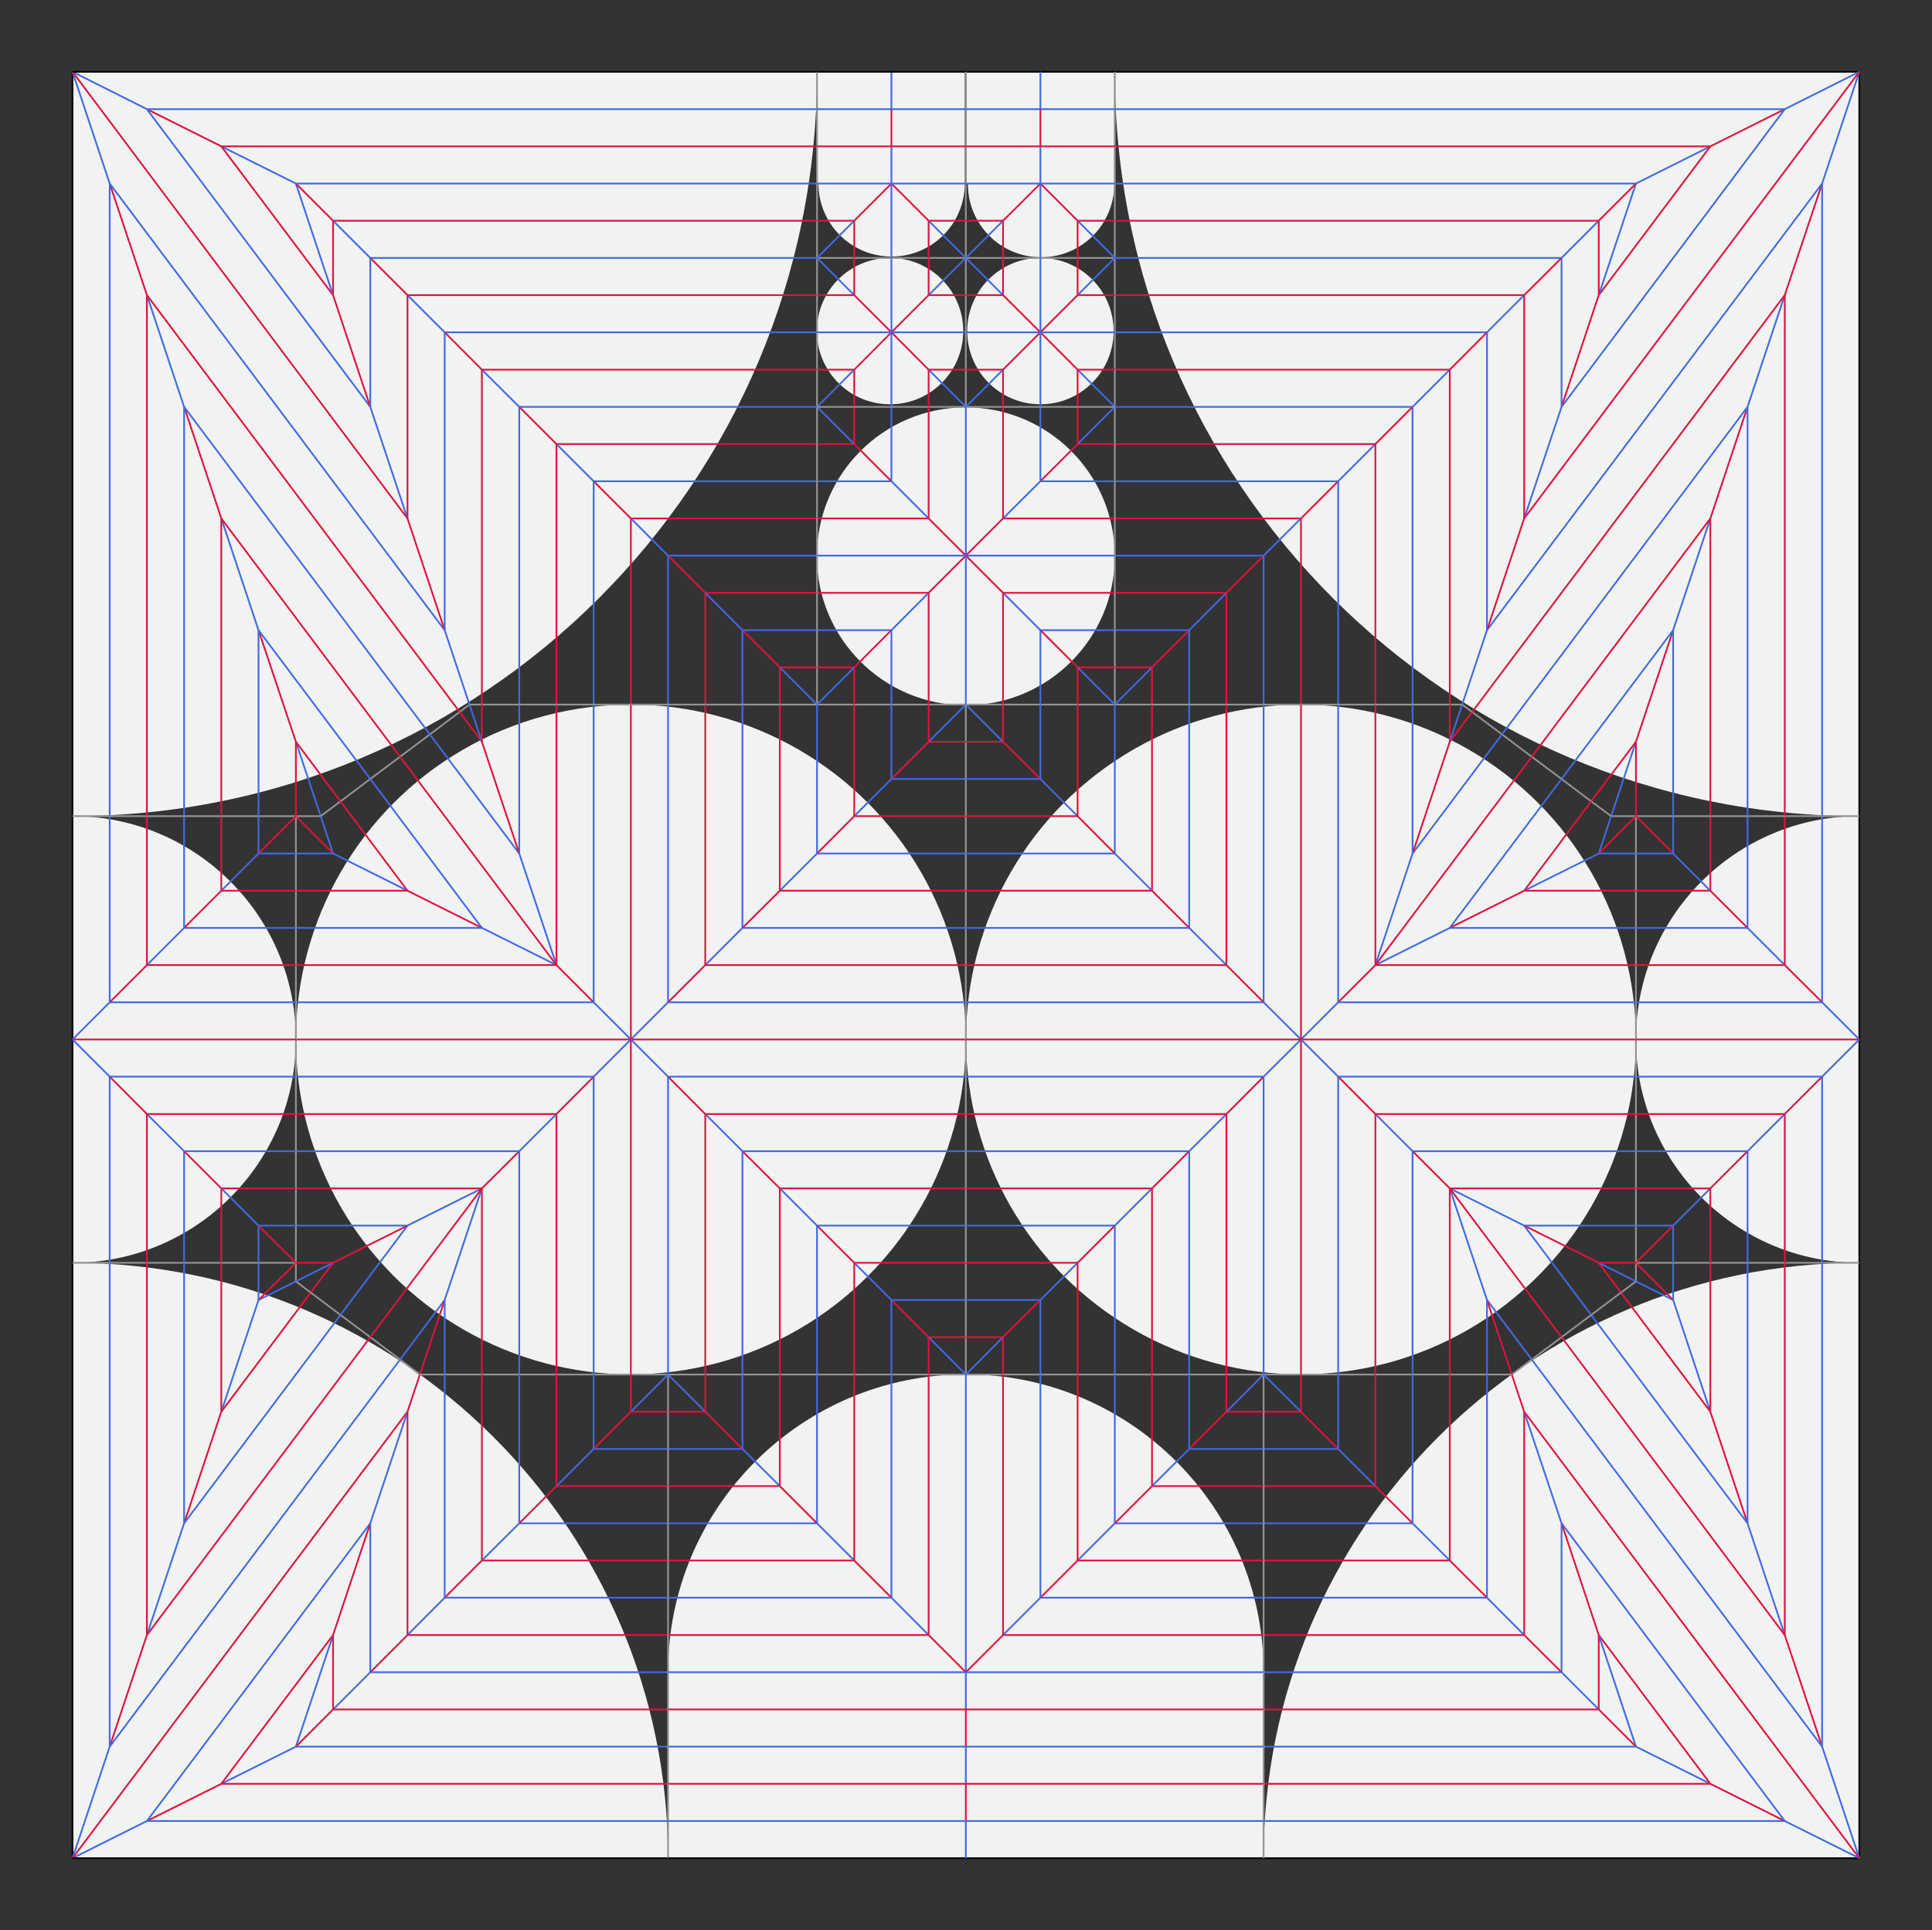 <?xml version="1.0" encoding="UTF-8"?>
<svg id="Layer_1" xmlns="http://www.w3.org/2000/svg" version="1.1" viewBox="0 0 1121.8 1120.9">
  <rect x="0" y="0" width="1121.8" height="1120.9" fill="#333333" stroke="none"/>
  <!-- Generator: Adobe Illustrator 29.0.1, SVG Export Plug-In . SVG Version: 2.1.0 Build 192)  -->
  <defs>
    <style>
      .st0 {
        stroke: #000;
      }

      .st0, .st1, .st2, .st3 {
        fill: none;
      }

      .st1 {
        stroke: #dc143c;
      }

      .st4 {
        fill: #f1f2f2;
      }

      .st2 {
        stroke: #939393;
      }

      .st3 {
        stroke: #4169e1;
      }
    </style>
  </defs>
  <g id="packing">
    <path class="st4" d="M474.4,41.7c0,238.7-193.5,432.3-432.3,432.3V41.7h432.3Z"/>
    <path class="st4" d="M647.3,41.7c0,238.7,193.5,432.3,432.3,432.3V41.7h-432.3Z"/>
    <path class="st4" d="M387.9,1079.2c0-191-154.8-345.8-345.8-345.8v345.8h345.8Z"/>
    <path class="st4" d="M733.7,1079.2c0-191,154.8-345.8,345.8-345.8v345.8h-345.8,0Z"/>
    <circle class="st4" cx="366.3" cy="603.7" r="194.5"/>
    <circle class="st4" cx="516.8" cy="192.3" r="42.5"/>
    <circle class="st4" cx="560.8" cy="323.1" r="86.5"/>
    <circle class="st4" cx="604.1" cy="192.3" r="42.5"/>
    <circle class="st4" cx="755.4" cy="603.7" r="194.5"/>
    <path class="st4" d="M171.8,603.7c0,71.6-58.1,129.7-129.7,129.7v-259.4c71.6,0,129.7,58.1,129.7,129.7Z"/>
    <path class="st4" d="M949.9,603.7c0-71.6,58.1-129.7,129.7-129.7v259.4c-71.6,0-129.7-58.1-129.7-129.7h0Z"/>
    <path class="st4" d="M474.4,41.7v64.8h.8c0,23.5,19,42.5,42.5,42.5s42.5-19,42.5-42.5V41.7h-85.8Z"/>
    <path class="st4" d="M561.2,42.1v64.8h.8c0,23.5,19,42.5,42.5,42.5s42.5-19,42.5-42.5V42.1h-85.8Z"/>
    <path class="st4" d="M695.8,1079.2h37.9v-108.1h0c0-95.5-77.4-172.9-172.9-172.9s-172.9,77.4-172.9,172.9v108.1h307.9Z"/>
  </g>
  <g id="crease-pattern">
    <line class="st0" x1="42.1" y1="733.4" x2="42.1" y2="1079.2"/>
    <line class="st0" x1="42.1" y1="603.7" x2="42.1" y2="733.4"/>
    <line class="st0" x1="42.1" y1="474" x2="42.1" y2="603.7"/>
    <line class="st0" x1="42.1" y1="41.7" x2="42.1" y2="474"/>
    <line class="st3" x1="42.1" y1="1079.2" x2="63.7" y2="1014.4"/>
    <line class="st3" x1="42.1" y1="41.7" x2="63.7" y2="106.6"/>
    <line class="st3" x1="85.3" y1="1057.6" x2="42.1" y2="1079.2"/>
    <line class="st1" x1="63.7" y1="1014.4" x2="85.3" y2="949.6"/>
    <line class="st1" x1="63.7" y1="106.6" x2="85.3" y2="171.4"/>
    <line class="st3" x1="85.3" y1="63.4" x2="42.1" y2="41.7"/>
    <line class="st3" x1="85.3" y1="949.6" x2="106.9" y2="884.7"/>
    <line class="st3" x1="85.3" y1="171.4" x2="106.9" y2="236.3"/>
    <line class="st1" x1="128.5" y1="1036" x2="85.3" y2="1057.6"/>
    <line class="st1" x1="106.9" y1="884.7" x2="128.5" y2="819.9"/>
    <line class="st1" x1="106.9" y1="236.3" x2="128.5" y2="301.1"/>
    <line class="st1" x1="128.5" y1="85" x2="85.3" y2="63.4"/>
    <line class="st3" x1="128.5" y1="819.9" x2="150.1" y2="755"/>
    <line class="st3" x1="128.5" y1="301.1" x2="150.1" y2="366"/>
    <line class="st3" x1="171.8" y1="1014.4" x2="128.5" y2="1036"/>
    <line class="st3" x1="150.1" y1="755" x2="171.8" y2="744.2"/>
    <line class="st2" x1="42.1" y1="733.4" x2="63.7" y2="733.4"/>
    <line class="st3" x1="42.1" y1="603.7" x2="63.7" y2="625.3"/>
    <line class="st2" x1="171.8" y1="744.2" x2="171.8" y2="733.4"/>
    <line class="st1" x1="150.1" y1="755" x2="171.8" y2="733.4"/>
    <line class="st2" x1="171.8" y1="474" x2="150.1" y2="474"/>
    <line class="st2" x1="171.8" y1="733.4" x2="171.8" y2="711.8"/>
    <line class="st3" x1="42.1" y1="603.7" x2="63.7" y2="582.1"/>
    <line class="st1" x1="150.1" y1="366" x2="171.8" y2="430.8"/>
    <line class="st3" x1="171.8" y1="106.6" x2="128.5" y2="85"/>
    <line class="st1" x1="128.5" y1="819.9" x2="180.4" y2="750.7"/>
    <line class="st2" x1="180.4" y1="750.7" x2="171.8" y2="744.2"/>
    <line class="st2" x1="186.2" y1="474" x2="171.8" y2="474"/>
    <line class="st3" x1="171.8" y1="430.8" x2="186.2" y2="474"/>
    <line class="st1" x1="193.4" y1="949.6" x2="128.5" y2="1036"/>
    <line class="st3" x1="193.4" y1="949.6" x2="171.8" y2="1014.4"/>
    <line class="st1" x1="180.4" y1="750.7" x2="193.4" y2="733.4"/>
    <line class="st3" x1="171.8" y1="744.2" x2="193.4" y2="733.4"/>
    <line class="st3" x1="186.2" y1="474" x2="193.4" y2="495.7"/>
    <line class="st1" x1="193.4" y1="495.7" x2="171.8" y2="474"/>
    <line class="st1" x1="193.4" y1="171.4" x2="128.5" y2="85"/>
    <line class="st3" x1="193.4" y1="171.4" x2="171.8" y2="106.6"/>
    <line class="st3" x1="106.9" y1="884.7" x2="197.7" y2="763.7"/>
    <line class="st2" x1="197.7" y1="763.7" x2="180.4" y2="750.7"/>
    <line class="st2" x1="186.2" y1="474" x2="197.7" y2="465.4"/>
    <line class="st1" x1="171.8" y1="430.8" x2="197.7" y2="465.4"/>
    <line class="st3" x1="215" y1="884.7" x2="193.4" y2="913.5"/>
    <line class="st1" x1="215" y1="884.7" x2="193.4" y2="949.6"/>
    <line class="st1" x1="85.3" y1="949.6" x2="215" y2="776.6"/>
    <line class="st2" x1="215" y1="776.6" x2="197.7" y2="763.7"/>
    <line class="st2" x1="197.7" y1="465.4" x2="215" y2="452.4"/>
    <line class="st3" x1="150.1" y1="366" x2="215" y2="452.4"/>
    <line class="st3" x1="215" y1="236.3" x2="85.3" y2="63.4"/>
    <line class="st1" x1="215" y1="236.3" x2="193.4" y2="171.4"/>
    <line class="st3" x1="63.7" y1="1014.4" x2="232.3" y2="789.6"/>
    <line class="st2" x1="232.3" y1="789.6" x2="215" y2="776.6"/>
    <line class="st2" x1="215" y1="452.4" x2="232.3" y2="439.5"/>
    <line class="st1" x1="128.5" y1="301.1" x2="232.3" y2="439.5"/>
    <line class="st1" x1="42.1" y1="1079.2" x2="236.6" y2="819.9"/>
    <line class="st3" x1="236.6" y1="819.9" x2="215" y2="884.7"/>
    <line class="st3" x1="197.7" y1="763.7" x2="236.6" y2="711.8"/>
    <line class="st1" x1="193.4" y1="733.4" x2="236.6" y2="711.8"/>
    <line class="st1" x1="197.7" y1="465.4" x2="236.6" y2="517.3"/>
    <line class="st3" x1="193.4" y1="495.7" x2="236.6" y2="517.3"/>
    <line class="st1" x1="42.1" y1="41.7" x2="236.6" y2="301.1"/>
    <line class="st3" x1="236.6" y1="301.1" x2="215" y2="236.3"/>
    <line class="st2" x1="243.8" y1="798.3" x2="232.3" y2="789.6"/>
    <line class="st1" x1="243.8" y1="798.3" x2="236.6" y2="819.9"/>
    <line class="st2" x1="232.3" y1="439.5" x2="249.6" y2="426.5"/>
    <line class="st3" x1="106.9" y1="236.3" x2="249.6" y2="426.5"/>
    <line class="st3" x1="232.3" y1="789.6" x2="258.2" y2="755"/>
    <line class="st1" x1="258.2" y1="755" x2="243.8" y2="798.3"/>
    <line class="st3" x1="63.7" y1="106.6" x2="258.2" y2="366"/>
    <line class="st1" x1="258.2" y1="366" x2="236.6" y2="301.1"/>
    <line class="st2" x1="249.6" y1="426.5" x2="266.9" y2="413.5"/>
    <line class="st1" x1="85.3" y1="171.4" x2="266.9" y2="413.5"/>
    <line class="st2" x1="266.9" y1="413.5" x2="272.6" y2="409.2"/>
    <line class="st3" x1="272.6" y1="409.2" x2="258.2" y2="366"/>
    <line class="st3" x1="236.6" y1="711.8" x2="279.8" y2="690.2"/>
    <line class="st3" x1="279.8" y1="690.2" x2="258.2" y2="755"/>
    <line class="st1" x1="215" y1="776.6" x2="279.8" y2="690.2"/>
    <line class="st3" x1="215" y1="452.4" x2="279.8" y2="538.9"/>
    <line class="st1" x1="236.6" y1="517.3" x2="279.8" y2="538.9"/>
    <line class="st1" x1="266.9" y1="413.5" x2="279.8" y2="430.8"/>
    <line class="st3" x1="279.8" y1="430.8" x2="272.6" y2="409.2"/>
    <line class="st3" x1="249.6" y1="426.5" x2="301.5" y2="495.7"/>
    <line class="st1" x1="301.5" y1="495.7" x2="279.8" y2="430.8"/>
    <line class="st3" x1="279.8" y1="538.9" x2="323.1" y2="560.5"/>
    <line class="st3" x1="323.1" y1="560.5" x2="301.5" y2="495.7"/>
    <line class="st1" x1="232.3" y1="439.5" x2="323.1" y2="560.5"/>
    <line class="st1" x1="279.8" y1="690.2" x2="301.5" y2="668.6"/>
    <line class="st1" x1="323.1" y1="560.5" x2="344.7" y2="582.1"/>
    <line class="st0" x1="42.1" y1="1079.2" x2="387.9" y2="1079.2"/>
    <line class="st2" x1="387.9" y1="1079.2" x2="387.9" y2="1057.6"/>
    <line class="st2" x1="387.9" y1="798.3" x2="366.3" y2="798.3"/>
    <line class="st1" x1="171.8" y1="1014.4" x2="193.4" y2="992.8"/>
    <line class="st2" x1="272.6" y1="409.2" x2="279.8" y2="409.2"/>
    <line class="st1" x1="171.8" y1="106.6" x2="193.4" y2="128.2"/>
    <line class="st2" x1="474.4" y1="409.2" x2="474.4" y2="387.6"/>
    <line class="st2" x1="474.4" y1="149.8" x2="474.4" y2="171.4"/>
    <line class="st0" x1="474.4" y1="41.7" x2="42.1" y2="41.7"/>
    <line class="st2" x1="474.4" y1="41.7" x2="474.4" y2="63.4"/>
    <line class="st1" x1="517.6" y1="193" x2="496" y2="171.4"/>
    <line class="st1" x1="517.6" y1="193" x2="496" y2="214.7"/>
    <line class="st1" x1="517.6" y1="106.6" x2="496" y2="128.2"/>
    <line class="st3" x1="517.6" y1="41.7" x2="517.6" y2="63.4"/>
    <line class="st0" x1="517.6" y1="41.7" x2="474.4" y2="41.7"/>
    <line class="st0" x1="387.9" y1="1079.2" x2="560.8" y2="1079.2"/>
    <line class="st3" x1="560.8" y1="971.2" x2="560.8" y2="992.8"/>
    <line class="st1" x1="560.8" y1="971.2" x2="539.2" y2="949.6"/>
    <line class="st3" x1="366.3" y1="603.7" x2="387.9" y2="625.3"/>
    <line class="st2" x1="560.8" y1="798.3" x2="539.2" y2="798.3"/>
    <line class="st2" x1="560.8" y1="409.2" x2="560.8" y2="430.8"/>
    <line class="st3" x1="366.3" y1="603.7" x2="387.9" y2="582.1"/>
    <line class="st2" x1="474.4" y1="409.2" x2="496" y2="409.2"/>
    <line class="st1" x1="560.8" y1="322.7" x2="539.2" y2="301.1"/>
    <line class="st1" x1="560.8" y1="322.7" x2="539.2" y2="344.3"/>
    <line class="st1" x1="517.6" y1="193" x2="539.2" y2="214.7"/>
    <line class="st2" x1="560.8" y1="236.3" x2="539.2" y2="236.3"/>
    <line class="st2" x1="474.4" y1="149.8" x2="496" y2="149.8"/>
    <line class="st1" x1="517.6" y1="106.6" x2="539.2" y2="128.2"/>
    <line class="st2" x1="560.8" y1="149.8" x2="560.8" y2="171.4"/>
    <line class="st1" x1="517.6" y1="193" x2="539.2" y2="171.4"/>
    <line class="st2" x1="560.8" y1="149.8" x2="560.8" y2="128.2"/>
    <line class="st0" x1="560.8" y1="41.7" x2="517.6" y2="41.7"/>
    <line class="st0" x1="604.1" y1="41.7" x2="560.8" y2="41.7"/>
    <line class="st0" x1="647.3" y1="41.7" x2="604.1" y2="41.7"/>
    <line class="st0" x1="560.8" y1="1079.2" x2="733.7" y2="1079.2"/>
    <line class="st0" x1="733.7" y1="1079.2" x2="1079.6" y2="1079.2"/>
    <line class="st0" x1="1079.6" y1="1079.2" x2="1079.6" y2="733.4"/>
    <line class="st0" x1="1079.6" y1="733.4" x2="1079.6" y2="603.7"/>
    <line class="st0" x1="1079.6" y1="603.7" x2="1079.6" y2="474"/>
    <line class="st0" x1="1079.6" y1="474" x2="1079.6" y2="41.7"/>
    <line class="st0" x1="1079.6" y1="41.7" x2="647.3" y2="41.7"/>
    <line class="st1" x1="387.9" y1="819.9" x2="366.3" y2="819.9"/>
    <line class="st2" x1="387.9" y1="819.9" x2="387.9" y2="798.3"/>
    <line class="st3" x1="366.3" y1="819.9" x2="387.9" y2="798.3"/>
    <line class="st1" x1="387.9" y1="819.9" x2="409.5" y2="819.9"/>
    <line class="st3" x1="409.5" y1="819.9" x2="387.9" y2="798.3"/>
    <line class="st3" x1="387.9" y1="841.5" x2="344.7" y2="841.5"/>
    <line class="st2" x1="387.9" y1="841.5" x2="387.9" y2="819.9"/>
    <line class="st1" x1="344.7" y1="841.5" x2="366.3" y2="819.9"/>
    <line class="st3" x1="387.9" y1="841.5" x2="431.1" y2="841.5"/>
    <line class="st1" x1="431.1" y1="841.5" x2="409.5" y2="819.9"/>
    <line class="st1" x1="387.9" y1="863.1" x2="323.1" y2="863.1"/>
    <line class="st2" x1="387.9" y1="863.1" x2="387.9" y2="841.5"/>
    <line class="st3" x1="323.1" y1="863.1" x2="344.7" y2="841.5"/>
    <line class="st1" x1="387.9" y1="863.1" x2="452.8" y2="863.1"/>
    <line class="st3" x1="452.8" y1="863.1" x2="431.1" y2="841.5"/>
    <line class="st3" x1="387.9" y1="884.7" x2="301.5" y2="884.7"/>
    <line class="st2" x1="387.9" y1="884.7" x2="387.9" y2="863.1"/>
    <line class="st1" x1="301.5" y1="884.7" x2="323.1" y2="863.1"/>
    <line class="st3" x1="387.9" y1="884.7" x2="474.4" y2="884.7"/>
    <line class="st1" x1="474.4" y1="884.7" x2="452.8" y2="863.1"/>
    <line class="st1" x1="387.9" y1="906.3" x2="279.8" y2="906.3"/>
    <line class="st2" x1="387.9" y1="906.3" x2="387.9" y2="884.7"/>
    <line class="st3" x1="279.8" y1="906.3" x2="301.5" y2="884.7"/>
    <line class="st1" x1="387.9" y1="906.3" x2="496" y2="906.3"/>
    <line class="st3" x1="496" y1="906.3" x2="474.4" y2="884.7"/>
    <line class="st3" x1="387.9" y1="927.9" x2="258.2" y2="927.9"/>
    <line class="st2" x1="387.9" y1="927.9" x2="387.9" y2="906.3"/>
    <line class="st1" x1="258.2" y1="927.9" x2="279.8" y2="906.3"/>
    <line class="st3" x1="387.9" y1="927.9" x2="517.6" y2="927.9"/>
    <line class="st1" x1="517.6" y1="927.9" x2="496" y2="906.3"/>
    <line class="st1" x1="387.9" y1="949.6" x2="236.6" y2="949.6"/>
    <line class="st2" x1="387.9" y1="949.6" x2="387.9" y2="927.9"/>
    <line class="st3" x1="236.6" y1="949.6" x2="258.2" y2="927.9"/>
    <line class="st1" x1="387.9" y1="949.6" x2="539.2" y2="949.6"/>
    <line class="st3" x1="539.2" y1="949.6" x2="517.6" y2="927.9"/>
    <line class="st3" x1="387.9" y1="971.2" x2="215" y2="971.2"/>
    <line class="st2" x1="387.9" y1="971.2" x2="387.9" y2="949.6"/>
    <line class="st1" x1="215" y1="971.2" x2="236.6" y2="949.6"/>
    <line class="st3" x1="387.9" y1="971.2" x2="560.8" y2="971.2"/>
    <line class="st1" x1="387.9" y1="992.8" x2="193.4" y2="992.8"/>
    <line class="st2" x1="387.9" y1="992.8" x2="387.9" y2="971.2"/>
    <line class="st3" x1="193.4" y1="992.8" x2="215" y2="971.2"/>
    <line class="st1" x1="387.9" y1="992.8" x2="560.8" y2="992.8"/>
    <line class="st1" x1="560.8" y1="992.8" x2="560.8" y2="1014.4"/>
    <line class="st3" x1="387.9" y1="1014.4" x2="171.8" y2="1014.4"/>
    <line class="st2" x1="387.9" y1="1014.4" x2="387.9" y2="992.8"/>
    <line class="st3" x1="387.9" y1="1014.4" x2="560.8" y2="1014.4"/>
    <line class="st3" x1="560.8" y1="1014.4" x2="560.8" y2="1036"/>
    <line class="st1" x1="387.9" y1="1036" x2="128.5" y2="1036"/>
    <line class="st2" x1="387.9" y1="1036" x2="387.9" y2="1014.4"/>
    <line class="st1" x1="387.9" y1="1036" x2="560.8" y2="1036"/>
    <line class="st1" x1="560.8" y1="1036" x2="560.8" y2="1057.6"/>
    <line class="st3" x1="387.9" y1="1057.6" x2="85.3" y2="1057.6"/>
    <line class="st2" x1="387.9" y1="1057.6" x2="387.9" y2="1036"/>
    <line class="st3" x1="387.9" y1="1057.6" x2="560.8" y2="1057.6"/>
    <line class="st3" x1="560.8" y1="1057.6" x2="560.8" y2="1079.2"/>
    <line class="st1" x1="366.3" y1="798.3" x2="366.3" y2="603.7"/>
    <line class="st2" x1="366.3" y1="798.3" x2="344.7" y2="798.3"/>
    <line class="st1" x1="366.3" y1="798.3" x2="366.3" y2="819.9"/>
    <line class="st3" x1="344.7" y1="798.3" x2="344.7" y2="625.3"/>
    <line class="st3" x1="344.7" y1="625.3" x2="366.3" y2="603.7"/>
    <line class="st2" x1="344.7" y1="798.3" x2="323.1" y2="798.3"/>
    <line class="st3" x1="344.7" y1="798.3" x2="344.7" y2="841.5"/>
    <line class="st1" x1="323.1" y1="798.3" x2="323.1" y2="647"/>
    <line class="st1" x1="323.1" y1="647" x2="344.7" y2="625.3"/>
    <line class="st2" x1="323.1" y1="798.3" x2="301.5" y2="798.3"/>
    <line class="st1" x1="323.1" y1="798.3" x2="323.1" y2="863.1"/>
    <line class="st3" x1="301.5" y1="798.3" x2="301.5" y2="668.6"/>
    <line class="st3" x1="301.5" y1="668.6" x2="323.1" y2="647"/>
    <line class="st2" x1="301.5" y1="798.3" x2="279.8" y2="798.3"/>
    <line class="st3" x1="301.5" y1="798.3" x2="301.5" y2="884.7"/>
    <line class="st1" x1="279.8" y1="798.3" x2="279.8" y2="690.2"/>
    <line class="st2" x1="279.8" y1="798.3" x2="258.2" y2="798.3"/>
    <line class="st1" x1="279.8" y1="798.3" x2="279.8" y2="906.3"/>
    <line class="st3" x1="258.2" y1="798.3" x2="258.2" y2="755"/>
    <line class="st2" x1="258.2" y1="798.3" x2="243.8" y2="798.3"/>
    <line class="st3" x1="258.2" y1="798.3" x2="258.2" y2="927.9"/>
    <line class="st1" x1="236.6" y1="819.9" x2="236.6" y2="949.6"/>
    <line class="st3" x1="215" y1="884.7" x2="215" y2="971.2"/>
    <line class="st3" x1="193.4" y1="913.5" x2="85.3" y2="1057.6"/>
    <line class="st1" x1="193.4" y1="949.6" x2="193.4" y2="992.8"/>
    <line class="st3" x1="63.7" y1="733.4" x2="63.7" y2="1014.4"/>
    <line class="st2" x1="63.7" y1="733.4" x2="85.3" y2="733.4"/>
    <line class="st3" x1="63.7" y1="733.4" x2="63.7" y2="625.3"/>
    <line class="st1" x1="63.7" y1="625.3" x2="85.3" y2="647"/>
    <line class="st1" x1="85.3" y1="733.4" x2="85.3" y2="949.6"/>
    <line class="st2" x1="85.3" y1="733.4" x2="106.9" y2="733.4"/>
    <line class="st1" x1="85.3" y1="733.4" x2="85.3" y2="647"/>
    <line class="st3" x1="85.3" y1="647" x2="106.9" y2="668.6"/>
    <line class="st3" x1="106.9" y1="733.4" x2="106.9" y2="884.7"/>
    <line class="st2" x1="106.9" y1="733.4" x2="128.5" y2="733.4"/>
    <line class="st3" x1="106.9" y1="733.4" x2="106.9" y2="668.6"/>
    <line class="st1" x1="106.9" y1="668.6" x2="128.5" y2="690.2"/>
    <line class="st1" x1="128.5" y1="733.4" x2="128.5" y2="819.9"/>
    <line class="st2" x1="128.5" y1="733.4" x2="150.1" y2="733.4"/>
    <line class="st1" x1="128.5" y1="733.4" x2="128.5" y2="690.2"/>
    <line class="st3" x1="128.5" y1="690.2" x2="150.1" y2="711.8"/>
    <line class="st3" x1="150.1" y1="733.4" x2="150.1" y2="755"/>
    <line class="st2" x1="150.1" y1="733.4" x2="171.8" y2="733.4"/>
    <line class="st3" x1="150.1" y1="733.4" x2="150.1" y2="711.8"/>
    <line class="st1" x1="150.1" y1="711.8" x2="171.8" y2="733.4"/>
    <line class="st3" x1="171.8" y1="711.8" x2="236.6" y2="711.8"/>
    <line class="st2" x1="171.8" y1="711.8" x2="171.8" y2="690.2"/>
    <line class="st3" x1="171.8" y1="711.8" x2="150.1" y2="711.8"/>
    <line class="st1" x1="171.8" y1="690.2" x2="279.8" y2="690.2"/>
    <line class="st2" x1="171.8" y1="690.2" x2="171.8" y2="668.6"/>
    <line class="st1" x1="171.8" y1="690.2" x2="128.5" y2="690.2"/>
    <line class="st3" x1="171.8" y1="668.6" x2="301.5" y2="668.6"/>
    <line class="st2" x1="171.8" y1="668.6" x2="171.8" y2="647"/>
    <line class="st3" x1="171.8" y1="668.6" x2="106.9" y2="668.6"/>
    <line class="st1" x1="171.8" y1="647" x2="323.1" y2="647"/>
    <line class="st2" x1="171.8" y1="647" x2="171.8" y2="625.3"/>
    <line class="st1" x1="171.8" y1="647" x2="85.3" y2="647"/>
    <line class="st3" x1="171.8" y1="625.3" x2="344.7" y2="625.3"/>
    <line class="st2" x1="171.8" y1="625.3" x2="171.8" y2="603.7"/>
    <line class="st3" x1="171.8" y1="625.3" x2="63.7" y2="625.3"/>
    <line class="st1" x1="171.8" y1="603.7" x2="366.3" y2="603.7"/>
    <line class="st2" x1="171.8" y1="603.7" x2="171.8" y2="582.1"/>
    <line class="st1" x1="171.8" y1="603.7" x2="42.1" y2="603.7"/>
    <line class="st3" x1="171.8" y1="582.1" x2="344.7" y2="582.1"/>
    <line class="st3" x1="344.7" y1="582.1" x2="366.3" y2="603.7"/>
    <line class="st2" x1="171.8" y1="582.1" x2="171.8" y2="560.5"/>
    <line class="st3" x1="171.8" y1="582.1" x2="63.7" y2="582.1"/>
    <line class="st1" x1="63.7" y1="582.1" x2="85.3" y2="560.5"/>
    <line class="st1" x1="171.8" y1="560.5" x2="323.1" y2="560.5"/>
    <line class="st2" x1="171.8" y1="560.5" x2="171.8" y2="538.9"/>
    <line class="st1" x1="171.8" y1="560.5" x2="85.3" y2="560.5"/>
    <line class="st3" x1="85.3" y1="560.5" x2="106.9" y2="538.9"/>
    <line class="st3" x1="171.8" y1="538.9" x2="279.8" y2="538.9"/>
    <line class="st2" x1="171.8" y1="538.9" x2="171.8" y2="517.3"/>
    <line class="st3" x1="171.8" y1="538.9" x2="106.9" y2="538.9"/>
    <line class="st1" x1="106.9" y1="538.9" x2="128.5" y2="517.3"/>
    <line class="st1" x1="171.8" y1="517.3" x2="236.6" y2="517.3"/>
    <line class="st2" x1="171.8" y1="517.3" x2="171.8" y2="495.7"/>
    <line class="st1" x1="171.8" y1="517.3" x2="128.5" y2="517.3"/>
    <line class="st3" x1="128.5" y1="517.3" x2="150.1" y2="495.7"/>
    <line class="st3" x1="171.8" y1="495.7" x2="193.4" y2="495.7"/>
    <line class="st2" x1="171.8" y1="495.7" x2="171.8" y2="474"/>
    <line class="st3" x1="171.8" y1="495.7" x2="150.1" y2="495.7"/>
    <line class="st1" x1="150.1" y1="495.7" x2="171.8" y2="474"/>
    <line class="st1" x1="193.4" y1="733.4" x2="171.8" y2="733.4"/>
    <line class="st3" x1="63.7" y1="474" x2="63.7" y2="582.1"/>
    <line class="st2" x1="63.7" y1="474" x2="42.1" y2="474"/>
    <line class="st3" x1="63.7" y1="474" x2="63.7" y2="106.6"/>
    <line class="st1" x1="85.3" y1="474" x2="85.3" y2="560.5"/>
    <line class="st2" x1="85.3" y1="474" x2="63.7" y2="474"/>
    <line class="st1" x1="85.3" y1="474" x2="85.3" y2="171.4"/>
    <line class="st3" x1="106.9" y1="474" x2="106.9" y2="538.9"/>
    <line class="st2" x1="106.9" y1="474" x2="85.3" y2="474"/>
    <line class="st3" x1="106.9" y1="474" x2="106.9" y2="236.3"/>
    <line class="st1" x1="128.5" y1="474" x2="128.5" y2="517.3"/>
    <line class="st2" x1="128.5" y1="474" x2="106.9" y2="474"/>
    <line class="st1" x1="128.5" y1="474" x2="128.5" y2="301.1"/>
    <line class="st3" x1="150.1" y1="474" x2="150.1" y2="495.7"/>
    <line class="st2" x1="150.1" y1="474" x2="128.5" y2="474"/>
    <line class="st3" x1="150.1" y1="474" x2="150.1" y2="366"/>
    <line class="st1" x1="171.8" y1="474" x2="171.8" y2="430.8"/>
    <line class="st3" x1="474.4" y1="63.4" x2="85.3" y2="63.4"/>
    <line class="st2" x1="474.4" y1="63.4" x2="474.4" y2="85"/>
    <line class="st3" x1="474.4" y1="63.4" x2="517.6" y2="63.4"/>
    <line class="st1" x1="517.6" y1="63.4" x2="517.6" y2="85"/>
    <line class="st1" x1="474.4" y1="85" x2="128.5" y2="85"/>
    <line class="st2" x1="474.4" y1="85" x2="474.4" y2="106.6"/>
    <line class="st1" x1="474.4" y1="85" x2="517.6" y2="85"/>
    <line class="st3" x1="517.6" y1="85" x2="517.6" y2="106.6"/>
    <line class="st3" x1="474.4" y1="106.6" x2="171.8" y2="106.6"/>
    <line class="st2" x1="474.4" y1="106.6" x2="474.4" y2="128.2"/>
    <line class="st3" x1="474.4" y1="106.6" x2="517.6" y2="106.6"/>
    <line class="st1" x1="474.4" y1="128.2" x2="193.4" y2="128.2"/>
    <line class="st3" x1="193.4" y1="128.2" x2="215" y2="149.8"/>
    <line class="st2" x1="474.4" y1="128.2" x2="474.4" y2="149.8"/>
    <line class="st1" x1="474.4" y1="128.2" x2="496" y2="128.2"/>
    <line class="st3" x1="496" y1="128.2" x2="474.4" y2="149.8"/>
    <line class="st1" x1="474.4" y1="171.4" x2="236.6" y2="171.4"/>
    <line class="st2" x1="474.4" y1="171.4" x2="474.4" y2="193"/>
    <line class="st3" x1="236.6" y1="171.4" x2="258.2" y2="193"/>
    <line class="st1" x1="474.4" y1="171.4" x2="496" y2="171.4"/>
    <line class="st3" x1="496" y1="171.4" x2="474.4" y2="149.8"/>
    <line class="st3" x1="474.4" y1="193" x2="258.2" y2="193"/>
    <line class="st2" x1="474.4" y1="193" x2="474.4" y2="214.7"/>
    <line class="st1" x1="258.2" y1="193" x2="279.8" y2="214.7"/>
    <line class="st3" x1="474.4" y1="193" x2="517.6" y2="193"/>
    <line class="st1" x1="474.4" y1="214.7" x2="279.8" y2="214.7"/>
    <line class="st2" x1="474.4" y1="214.7" x2="474.4" y2="236.3"/>
    <line class="st3" x1="279.8" y1="214.7" x2="301.5" y2="236.3"/>
    <line class="st1" x1="474.4" y1="214.7" x2="496" y2="214.7"/>
    <line class="st3" x1="496" y1="214.7" x2="474.4" y2="236.3"/>
    <line class="st1" x1="474.4" y1="257.9" x2="323.1" y2="257.9"/>
    <line class="st2" x1="474.4" y1="257.9" x2="474.4" y2="236.3"/>
    <line class="st3" x1="323.1" y1="257.9" x2="344.7" y2="279.5"/>
    <line class="st1" x1="474.4" y1="257.9" x2="496" y2="257.9"/>
    <line class="st3" x1="496" y1="257.9" x2="474.4" y2="236.3"/>
    <line class="st3" x1="474.4" y1="279.5" x2="344.7" y2="279.5"/>
    <line class="st2" x1="474.4" y1="279.5" x2="474.4" y2="257.9"/>
    <line class="st1" x1="344.7" y1="279.5" x2="366.3" y2="301.1"/>
    <line class="st3" x1="474.4" y1="279.5" x2="517.6" y2="279.5"/>
    <line class="st1" x1="517.6" y1="279.5" x2="496" y2="257.9"/>
    <line class="st1" x1="474.4" y1="301.1" x2="366.3" y2="301.1"/>
    <line class="st2" x1="474.4" y1="301.1" x2="474.4" y2="279.5"/>
    <line class="st3" x1="366.3" y1="301.1" x2="387.9" y2="322.7"/>
    <line class="st1" x1="474.4" y1="301.1" x2="539.2" y2="301.1"/>
    <line class="st3" x1="539.2" y1="301.1" x2="517.6" y2="279.5"/>
    <line class="st3" x1="474.4" y1="322.7" x2="387.9" y2="322.7"/>
    <line class="st2" x1="474.4" y1="322.7" x2="474.4" y2="301.1"/>
    <line class="st1" x1="387.9" y1="322.7" x2="409.5" y2="344.3"/>
    <line class="st3" x1="474.4" y1="322.7" x2="560.8" y2="322.7"/>
    <line class="st1" x1="474.4" y1="344.3" x2="409.5" y2="344.3"/>
    <line class="st2" x1="474.4" y1="344.3" x2="474.4" y2="322.7"/>
    <line class="st3" x1="409.5" y1="344.3" x2="431.1" y2="366"/>
    <line class="st1" x1="474.4" y1="344.3" x2="539.2" y2="344.3"/>
    <line class="st3" x1="539.2" y1="344.3" x2="517.6" y2="366"/>
    <line class="st3" x1="474.4" y1="366" x2="431.1" y2="366"/>
    <line class="st2" x1="474.4" y1="366" x2="474.4" y2="344.3"/>
    <line class="st1" x1="431.1" y1="366" x2="452.8" y2="387.6"/>
    <line class="st3" x1="474.4" y1="366" x2="517.6" y2="366"/>
    <line class="st1" x1="517.6" y1="366" x2="496" y2="387.6"/>
    <line class="st1" x1="474.4" y1="387.6" x2="452.8" y2="387.6"/>
    <line class="st2" x1="474.4" y1="387.6" x2="474.4" y2="366"/>
    <line class="st3" x1="452.8" y1="387.6" x2="474.4" y2="409.2"/>
    <line class="st1" x1="474.4" y1="387.6" x2="496" y2="387.6"/>
    <line class="st3" x1="496" y1="387.6" x2="474.4" y2="409.2"/>
    <line class="st1" x1="452.8" y1="409.2" x2="452.8" y2="387.6"/>
    <line class="st2" x1="452.8" y1="409.2" x2="474.4" y2="409.2"/>
    <line class="st1" x1="452.8" y1="409.2" x2="452.8" y2="517.3"/>
    <line class="st3" x1="452.8" y1="517.3" x2="474.4" y2="495.7"/>
    <line class="st3" x1="431.1" y1="409.2" x2="431.1" y2="366"/>
    <line class="st2" x1="431.1" y1="409.2" x2="452.8" y2="409.2"/>
    <line class="st3" x1="431.1" y1="409.2" x2="431.1" y2="538.9"/>
    <line class="st1" x1="431.1" y1="538.9" x2="452.8" y2="517.3"/>
    <line class="st1" x1="409.5" y1="409.2" x2="409.5" y2="344.3"/>
    <line class="st2" x1="409.5" y1="409.2" x2="431.1" y2="409.2"/>
    <line class="st1" x1="409.5" y1="409.2" x2="409.5" y2="560.5"/>
    <line class="st3" x1="409.5" y1="560.5" x2="431.1" y2="538.9"/>
    <line class="st3" x1="387.9" y1="409.2" x2="387.9" y2="322.7"/>
    <line class="st2" x1="387.9" y1="409.2" x2="409.5" y2="409.2"/>
    <line class="st3" x1="387.9" y1="409.2" x2="387.9" y2="582.1"/>
    <line class="st1" x1="387.9" y1="582.1" x2="409.5" y2="560.5"/>
    <line class="st1" x1="366.3" y1="409.2" x2="366.3" y2="301.1"/>
    <line class="st2" x1="366.3" y1="409.2" x2="387.9" y2="409.2"/>
    <line class="st1" x1="366.3" y1="409.2" x2="366.3" y2="603.7"/>
    <line class="st3" x1="344.7" y1="409.2" x2="344.7" y2="279.5"/>
    <line class="st2" x1="344.7" y1="409.2" x2="366.3" y2="409.2"/>
    <line class="st3" x1="344.7" y1="409.2" x2="344.7" y2="582.1"/>
    <line class="st1" x1="323.1" y1="409.2" x2="323.1" y2="257.9"/>
    <line class="st2" x1="323.1" y1="409.2" x2="344.7" y2="409.2"/>
    <line class="st1" x1="323.1" y1="409.2" x2="323.1" y2="560.5"/>
    <line class="st3" x1="301.5" y1="409.2" x2="301.5" y2="236.3"/>
    <line class="st2" x1="301.5" y1="409.2" x2="323.1" y2="409.2"/>
    <line class="st1" x1="301.5" y1="236.3" x2="323.1" y2="257.9"/>
    <line class="st3" x1="301.5" y1="409.2" x2="301.5" y2="495.7"/>
    <line class="st1" x1="279.8" y1="409.2" x2="279.8" y2="214.7"/>
    <line class="st2" x1="279.8" y1="409.2" x2="301.5" y2="409.2"/>
    <line class="st1" x1="279.8" y1="409.2" x2="279.8" y2="430.8"/>
    <line class="st3" x1="474.4" y1="236.3" x2="301.5" y2="236.3"/>
    <line class="st3" x1="474.4" y1="149.8" x2="215" y2="149.8"/>
    <line class="st1" x1="215" y1="149.8" x2="236.6" y2="171.4"/>
    <line class="st1" x1="193.4" y1="171.4" x2="193.4" y2="128.2"/>
    <line class="st3" x1="258.2" y1="193" x2="258.2" y2="366"/>
    <line class="st1" x1="236.6" y1="171.4" x2="236.6" y2="301.1"/>
    <line class="st3" x1="215" y1="236.3" x2="215" y2="149.8"/>
    <line class="st2" x1="560.8" y1="776.6" x2="560.8" y2="798.3"/>
    <line class="st1" x1="560.8" y1="776.6" x2="539.2" y2="776.6"/>
    <line class="st3" x1="539.2" y1="776.6" x2="560.8" y2="798.3"/>
    <line class="st2" x1="560.8" y1="755" x2="560.8" y2="776.6"/>
    <line class="st3" x1="560.8" y1="755" x2="517.6" y2="755"/>
    <line class="st1" x1="517.6" y1="755" x2="539.2" y2="776.6"/>
    <line class="st2" x1="560.8" y1="733.4" x2="560.8" y2="755"/>
    <line class="st1" x1="560.8" y1="733.4" x2="496" y2="733.4"/>
    <line class="st3" x1="496" y1="733.4" x2="517.6" y2="755"/>
    <line class="st2" x1="560.8" y1="711.8" x2="560.8" y2="733.4"/>
    <line class="st3" x1="560.8" y1="711.8" x2="474.4" y2="711.8"/>
    <line class="st1" x1="474.4" y1="711.8" x2="496" y2="733.4"/>
    <line class="st2" x1="560.8" y1="690.2" x2="560.8" y2="711.8"/>
    <line class="st1" x1="560.8" y1="690.2" x2="452.8" y2="690.2"/>
    <line class="st3" x1="452.8" y1="690.2" x2="474.4" y2="711.8"/>
    <line class="st2" x1="560.8" y1="668.6" x2="560.8" y2="690.2"/>
    <line class="st3" x1="560.8" y1="668.6" x2="431.1" y2="668.6"/>
    <line class="st1" x1="431.1" y1="668.6" x2="452.8" y2="690.2"/>
    <line class="st2" x1="560.8" y1="647" x2="560.8" y2="668.6"/>
    <line class="st1" x1="560.8" y1="647" x2="409.5" y2="647"/>
    <line class="st3" x1="409.5" y1="647" x2="431.1" y2="668.6"/>
    <line class="st2" x1="560.8" y1="625.3" x2="560.8" y2="647"/>
    <line class="st3" x1="560.8" y1="625.3" x2="387.9" y2="625.3"/>
    <line class="st1" x1="387.9" y1="625.3" x2="409.5" y2="647"/>
    <line class="st2" x1="560.8" y1="603.7" x2="560.8" y2="625.3"/>
    <line class="st1" x1="560.8" y1="603.7" x2="366.3" y2="603.7"/>
    <line class="st2" x1="560.8" y1="582.1" x2="560.8" y2="603.7"/>
    <line class="st3" x1="560.8" y1="582.1" x2="387.9" y2="582.1"/>
    <line class="st2" x1="560.8" y1="560.5" x2="560.8" y2="582.1"/>
    <line class="st1" x1="560.8" y1="560.5" x2="409.5" y2="560.5"/>
    <line class="st2" x1="560.8" y1="538.9" x2="560.8" y2="560.5"/>
    <line class="st3" x1="560.8" y1="538.9" x2="431.1" y2="538.9"/>
    <line class="st2" x1="560.8" y1="517.3" x2="560.8" y2="538.9"/>
    <line class="st1" x1="560.8" y1="517.3" x2="452.8" y2="517.3"/>
    <line class="st2" x1="560.8" y1="495.7" x2="560.8" y2="517.3"/>
    <line class="st3" x1="560.8" y1="495.7" x2="474.4" y2="495.7"/>
    <line class="st1" x1="474.4" y1="495.7" x2="496" y2="474"/>
    <line class="st2" x1="560.8" y1="474" x2="560.8" y2="495.7"/>
    <line class="st1" x1="560.8" y1="474" x2="496" y2="474"/>
    <line class="st3" x1="496" y1="474" x2="517.6" y2="452.4"/>
    <line class="st2" x1="560.8" y1="452.4" x2="560.8" y2="474"/>
    <line class="st3" x1="560.8" y1="452.4" x2="517.6" y2="452.4"/>
    <line class="st1" x1="517.6" y1="452.4" x2="539.2" y2="430.8"/>
    <line class="st2" x1="560.8" y1="430.8" x2="560.8" y2="452.4"/>
    <line class="st1" x1="560.8" y1="430.8" x2="539.2" y2="430.8"/>
    <line class="st3" x1="539.2" y1="430.8" x2="560.8" y2="409.2"/>
    <line class="st1" x1="539.2" y1="798.3" x2="539.2" y2="776.6"/>
    <line class="st2" x1="539.2" y1="798.3" x2="517.6" y2="798.3"/>
    <line class="st1" x1="539.2" y1="798.3" x2="539.2" y2="949.6"/>
    <line class="st3" x1="517.6" y1="798.3" x2="517.6" y2="755"/>
    <line class="st2" x1="517.6" y1="798.3" x2="496" y2="798.3"/>
    <line class="st3" x1="517.6" y1="798.3" x2="517.6" y2="927.9"/>
    <line class="st1" x1="496" y1="798.3" x2="496" y2="733.4"/>
    <line class="st2" x1="496" y1="798.3" x2="474.4" y2="798.3"/>
    <line class="st1" x1="496" y1="798.3" x2="496" y2="906.3"/>
    <line class="st3" x1="474.4" y1="798.3" x2="474.4" y2="711.8"/>
    <line class="st2" x1="474.4" y1="798.3" x2="452.8" y2="798.3"/>
    <line class="st3" x1="474.4" y1="798.3" x2="474.4" y2="884.7"/>
    <line class="st1" x1="452.8" y1="798.3" x2="452.8" y2="690.2"/>
    <line class="st2" x1="452.8" y1="798.3" x2="431.1" y2="798.3"/>
    <line class="st1" x1="452.8" y1="798.3" x2="452.8" y2="863.1"/>
    <line class="st3" x1="431.1" y1="798.3" x2="431.1" y2="668.6"/>
    <line class="st2" x1="431.1" y1="798.3" x2="409.5" y2="798.3"/>
    <line class="st3" x1="431.1" y1="798.3" x2="431.1" y2="841.5"/>
    <line class="st1" x1="409.5" y1="798.3" x2="409.5" y2="647"/>
    <line class="st2" x1="409.5" y1="798.3" x2="387.9" y2="798.3"/>
    <line class="st1" x1="409.5" y1="798.3" x2="409.5" y2="819.9"/>
    <line class="st3" x1="387.9" y1="798.3" x2="387.9" y2="625.3"/>
    <line class="st3" x1="560.8" y1="971.2" x2="560.8" y2="798.3"/>
    <line class="st1" x1="496" y1="409.2" x2="496" y2="474"/>
    <line class="st2" x1="496" y1="409.2" x2="517.6" y2="409.2"/>
    <line class="st1" x1="496" y1="409.2" x2="496" y2="387.6"/>
    <line class="st3" x1="517.6" y1="409.2" x2="517.6" y2="452.4"/>
    <line class="st2" x1="517.6" y1="409.2" x2="539.2" y2="409.2"/>
    <line class="st3" x1="517.6" y1="409.2" x2="517.6" y2="366"/>
    <line class="st1" x1="539.2" y1="409.2" x2="539.2" y2="430.8"/>
    <line class="st2" x1="539.2" y1="409.2" x2="560.8" y2="409.2"/>
    <line class="st1" x1="539.2" y1="409.2" x2="539.2" y2="344.3"/>
    <line class="st1" x1="496" y1="236.3" x2="496" y2="257.9"/>
    <line class="st2" x1="496" y1="236.3" x2="474.4" y2="236.3"/>
    <line class="st1" x1="496" y1="236.3" x2="496" y2="214.7"/>
    <line class="st3" x1="517.6" y1="236.3" x2="517.6" y2="279.5"/>
    <line class="st2" x1="517.6" y1="236.3" x2="496" y2="236.3"/>
    <line class="st3" x1="517.6" y1="236.3" x2="517.6" y2="193"/>
    <line class="st1" x1="539.2" y1="236.3" x2="539.2" y2="301.1"/>
    <line class="st2" x1="539.2" y1="236.3" x2="517.6" y2="236.3"/>
    <line class="st1" x1="539.2" y1="236.3" x2="539.2" y2="214.7"/>
    <line class="st3" x1="539.2" y1="214.7" x2="560.8" y2="236.3"/>
    <line class="st1" x1="496" y1="149.8" x2="496" y2="171.4"/>
    <line class="st2" x1="496" y1="149.8" x2="517.6" y2="149.8"/>
    <line class="st1" x1="496" y1="149.8" x2="496" y2="128.2"/>
    <line class="st3" x1="517.6" y1="149.8" x2="517.6" y2="193"/>
    <line class="st2" x1="517.6" y1="149.8" x2="539.2" y2="149.8"/>
    <line class="st3" x1="517.6" y1="149.8" x2="517.6" y2="106.6"/>
    <line class="st1" x1="539.2" y1="149.8" x2="539.2" y2="171.4"/>
    <line class="st3" x1="539.2" y1="171.4" x2="560.8" y2="149.8"/>
    <line class="st2" x1="539.2" y1="149.8" x2="560.8" y2="149.8"/>
    <line class="st1" x1="539.2" y1="149.8" x2="539.2" y2="128.2"/>
    <line class="st3" x1="539.2" y1="128.2" x2="560.8" y2="149.8"/>
    <line class="st2" x1="560.8" y1="128.2" x2="560.8" y2="106.6"/>
    <line class="st1" x1="560.8" y1="128.2" x2="539.2" y2="128.2"/>
    <line class="st2" x1="560.8" y1="106.6" x2="560.8" y2="85"/>
    <line class="st3" x1="560.8" y1="106.6" x2="517.6" y2="106.6"/>
    <line class="st2" x1="560.8" y1="85" x2="560.8" y2="63.4"/>
    <line class="st1" x1="560.8" y1="85" x2="517.6" y2="85"/>
    <line class="st2" x1="560.8" y1="63.4" x2="560.8" y2="41.7"/>
    <line class="st3" x1="560.8" y1="63.4" x2="517.6" y2="63.4"/>
    <line class="st2" x1="560.8" y1="214.7" x2="560.8" y2="236.3"/>
    <line class="st1" x1="560.8" y1="214.7" x2="539.2" y2="214.7"/>
    <line class="st2" x1="560.8" y1="193" x2="560.8" y2="214.7"/>
    <line class="st3" x1="560.8" y1="193" x2="517.6" y2="193"/>
    <line class="st2" x1="560.8" y1="171.4" x2="560.8" y2="193"/>
    <line class="st1" x1="560.8" y1="171.4" x2="539.2" y2="171.4"/>
    <line class="st3" x1="560.8" y1="409.2" x2="560.8" y2="322.7"/>
    <line class="st3" x1="560.8" y1="322.7" x2="560.8" y2="236.3"/>
    <line class="st3" x1="474.4" y1="495.7" x2="474.4" y2="409.2"/>
    <line class="st3" x1="1079.6" y1="1079.2" x2="1058" y2="1014.4"/>
    <line class="st3" x1="1079.6" y1="41.7" x2="1058" y2="106.6"/>
    <line class="st3" x1="1036.3" y1="1057.6" x2="1079.6" y2="1079.2"/>
    <line class="st1" x1="1058" y1="1014.4" x2="1036.3" y2="949.6"/>
    <line class="st1" x1="1058" y1="106.6" x2="1036.3" y2="171.4"/>
    <line class="st3" x1="1036.3" y1="63.4" x2="1079.6" y2="41.7"/>
    <line class="st3" x1="1036.3" y1="949.6" x2="1014.7" y2="884.7"/>
    <line class="st3" x1="1036.3" y1="171.4" x2="1014.7" y2="236.3"/>
    <line class="st1" x1="993.1" y1="1036" x2="1036.3" y2="1057.6"/>
    <line class="st1" x1="1014.7" y1="884.7" x2="993.1" y2="819.9"/>
    <line class="st1" x1="1014.7" y1="236.3" x2="993.1" y2="301.1"/>
    <line class="st1" x1="993.1" y1="85" x2="1036.3" y2="63.4"/>
    <line class="st3" x1="993.1" y1="819.9" x2="971.5" y2="755"/>
    <line class="st3" x1="993.1" y1="301.1" x2="971.5" y2="366"/>
    <line class="st3" x1="949.9" y1="1014.4" x2="993.1" y2="1036"/>
    <line class="st3" x1="971.5" y1="755" x2="949.9" y2="744.2"/>
    <line class="st2" x1="1079.6" y1="733.4" x2="1058" y2="733.4"/>
    <line class="st3" x1="1079.6" y1="603.7" x2="1058" y2="625.3"/>
    <line class="st2" x1="949.9" y1="744.2" x2="949.9" y2="733.4"/>
    <line class="st1" x1="971.5" y1="755" x2="949.9" y2="733.4"/>
    <line class="st2" x1="949.9" y1="474" x2="971.5" y2="474"/>
    <line class="st2" x1="949.9" y1="733.4" x2="949.9" y2="711.8"/>
    <line class="st3" x1="1079.6" y1="603.7" x2="1058" y2="582.1"/>
    <line class="st1" x1="971.5" y1="366" x2="949.9" y2="430.8"/>
    <line class="st3" x1="949.9" y1="106.6" x2="993.1" y2="85"/>
    <line class="st1" x1="993.1" y1="819.9" x2="941.2" y2="750.7"/>
    <line class="st2" x1="941.2" y1="750.7" x2="949.9" y2="744.2"/>
    <line class="st2" x1="935.5" y1="474" x2="949.9" y2="474"/>
    <line class="st3" x1="949.9" y1="430.8" x2="935.5" y2="474"/>
    <line class="st1" x1="928.3" y1="949.6" x2="993.1" y2="1036"/>
    <line class="st3" x1="928.3" y1="949.6" x2="949.9" y2="1014.4"/>
    <line class="st1" x1="941.2" y1="750.7" x2="928.3" y2="733.4"/>
    <line class="st3" x1="949.9" y1="744.2" x2="928.3" y2="733.4"/>
    <line class="st3" x1="935.5" y1="474" x2="928.3" y2="495.7"/>
    <line class="st1" x1="928.3" y1="495.7" x2="949.9" y2="474"/>
    <line class="st1" x1="928.3" y1="171.4" x2="993.1" y2="85"/>
    <line class="st3" x1="928.3" y1="171.4" x2="949.9" y2="106.6"/>
    <line class="st3" x1="1014.7" y1="884.7" x2="923.9" y2="763.7"/>
    <line class="st2" x1="923.9" y1="763.7" x2="941.2" y2="750.7"/>
    <line class="st2" x1="935.5" y1="474" x2="923.9" y2="465.4"/>
    <line class="st1" x1="949.9" y1="430.8" x2="923.9" y2="465.4"/>
    <line class="st3" x1="906.7" y1="884.7" x2="928.3" y2="913.5"/>
    <line class="st1" x1="906.7" y1="884.7" x2="928.3" y2="949.6"/>
    <line class="st1" x1="1036.3" y1="949.6" x2="906.7" y2="776.6"/>
    <line class="st2" x1="906.7" y1="776.6" x2="923.9" y2="763.7"/>
    <line class="st2" x1="923.9" y1="465.4" x2="906.7" y2="452.4"/>
    <line class="st3" x1="971.5" y1="366" x2="906.7" y2="452.4"/>
    <line class="st3" x1="906.7" y1="236.3" x2="1036.3" y2="63.4"/>
    <line class="st1" x1="906.7" y1="236.3" x2="928.3" y2="171.4"/>
    <line class="st3" x1="1058" y1="1014.4" x2="889.4" y2="789.6"/>
    <line class="st2" x1="889.4" y1="789.6" x2="906.7" y2="776.6"/>
    <line class="st2" x1="906.7" y1="452.4" x2="889.4" y2="439.5"/>
    <line class="st1" x1="993.1" y1="301.1" x2="889.4" y2="439.5"/>
    <line class="st1" x1="1079.6" y1="1079.2" x2="885" y2="819.9"/>
    <line class="st3" x1="885" y1="819.9" x2="906.7" y2="884.7"/>
    <line class="st3" x1="923.9" y1="763.7" x2="885" y2="711.8"/>
    <line class="st1" x1="928.3" y1="733.4" x2="885" y2="711.8"/>
    <line class="st1" x1="923.9" y1="465.4" x2="885" y2="517.3"/>
    <line class="st3" x1="928.3" y1="495.7" x2="885" y2="517.3"/>
    <line class="st1" x1="1079.6" y1="41.7" x2="885" y2="301.1"/>
    <line class="st3" x1="885" y1="301.1" x2="906.7" y2="236.3"/>
    <line class="st2" x1="877.8" y1="798.3" x2="889.4" y2="789.6"/>
    <line class="st1" x1="877.8" y1="798.3" x2="885" y2="819.9"/>
    <line class="st2" x1="889.4" y1="439.5" x2="872.1" y2="426.5"/>
    <line class="st3" x1="1014.7" y1="236.3" x2="872.1" y2="426.5"/>
    <line class="st3" x1="889.4" y1="789.6" x2="863.4" y2="755"/>
    <line class="st1" x1="863.4" y1="755" x2="877.8" y2="798.3"/>
    <line class="st3" x1="1058" y1="106.6" x2="863.4" y2="366"/>
    <line class="st1" x1="863.4" y1="366" x2="885" y2="301.1"/>
    <line class="st2" x1="872.1" y1="426.5" x2="854.8" y2="413.5"/>
    <line class="st1" x1="1036.3" y1="171.4" x2="854.8" y2="413.5"/>
    <line class="st2" x1="854.8" y1="413.5" x2="849" y2="409.2"/>
    <line class="st3" x1="849" y1="409.2" x2="863.4" y2="366"/>
    <line class="st3" x1="885" y1="711.8" x2="841.8" y2="690.2"/>
    <line class="st3" x1="841.8" y1="690.2" x2="863.4" y2="755"/>
    <line class="st1" x1="906.7" y1="776.6" x2="841.8" y2="690.2"/>
    <line class="st3" x1="906.7" y1="452.4" x2="841.8" y2="538.9"/>
    <line class="st1" x1="885" y1="517.3" x2="841.8" y2="538.9"/>
    <line class="st1" x1="854.8" y1="413.5" x2="841.8" y2="430.8"/>
    <line class="st3" x1="841.8" y1="430.8" x2="849" y2="409.2"/>
    <line class="st3" x1="872.1" y1="426.5" x2="820.2" y2="495.7"/>
    <line class="st1" x1="820.2" y1="495.7" x2="841.8" y2="430.8"/>
    <line class="st3" x1="841.8" y1="538.9" x2="798.6" y2="560.5"/>
    <line class="st3" x1="798.6" y1="560.5" x2="820.2" y2="495.7"/>
    <line class="st1" x1="889.4" y1="439.5" x2="798.6" y2="560.5"/>
    <line class="st1" x1="841.8" y1="690.2" x2="820.2" y2="668.6"/>
    <line class="st1" x1="798.6" y1="560.5" x2="777" y2="582.1"/>
    <line class="st2" x1="733.7" y1="1079.2" x2="733.7" y2="1057.6"/>
    <line class="st2" x1="733.7" y1="798.3" x2="755.4" y2="798.3"/>
    <line class="st1" x1="949.9" y1="1014.4" x2="928.3" y2="992.8"/>
    <line class="st2" x1="849" y1="409.2" x2="841.8" y2="409.2"/>
    <line class="st1" x1="949.9" y1="106.6" x2="928.3" y2="128.2"/>
    <line class="st2" x1="647.3" y1="409.2" x2="647.3" y2="387.6"/>
    <line class="st2" x1="647.3" y1="149.8" x2="647.3" y2="171.4"/>
    <line class="st2" x1="647.3" y1="41.7" x2="647.3" y2="63.4"/>
    <line class="st1" x1="604.1" y1="193" x2="625.7" y2="171.4"/>
    <line class="st1" x1="604.1" y1="193" x2="625.7" y2="214.7"/>
    <line class="st1" x1="604.1" y1="106.6" x2="625.7" y2="128.2"/>
    <line class="st3" x1="604.1" y1="41.7" x2="604.1" y2="63.4"/>
    <line class="st1" x1="560.8" y1="971.2" x2="582.4" y2="949.6"/>
    <line class="st3" x1="755.4" y1="603.7" x2="733.7" y2="625.3"/>
    <line class="st2" x1="560.8" y1="798.3" x2="582.4" y2="798.3"/>
    <line class="st3" x1="755.4" y1="603.7" x2="733.7" y2="582.1"/>
    <line class="st2" x1="647.3" y1="409.2" x2="625.7" y2="409.2"/>
    <line class="st1" x1="560.8" y1="322.7" x2="582.4" y2="301.1"/>
    <line class="st1" x1="560.8" y1="322.7" x2="582.4" y2="344.3"/>
    <line class="st1" x1="604.1" y1="193" x2="582.4" y2="214.7"/>
    <line class="st2" x1="560.8" y1="236.3" x2="582.4" y2="236.3"/>
    <line class="st2" x1="647.3" y1="149.8" x2="625.7" y2="149.8"/>
    <line class="st1" x1="604.1" y1="106.6" x2="582.4" y2="128.2"/>
    <line class="st1" x1="604.1" y1="193" x2="582.4" y2="171.4"/>
    <line class="st1" x1="733.7" y1="819.9" x2="755.4" y2="819.9"/>
    <line class="st2" x1="733.7" y1="819.9" x2="733.7" y2="798.3"/>
    <line class="st3" x1="755.4" y1="819.9" x2="733.7" y2="798.3"/>
    <line class="st1" x1="733.7" y1="819.9" x2="712.1" y2="819.9"/>
    <line class="st3" x1="712.1" y1="819.9" x2="733.7" y2="798.3"/>
    <line class="st3" x1="733.7" y1="841.5" x2="777" y2="841.5"/>
    <line class="st2" x1="733.7" y1="841.5" x2="733.7" y2="819.9"/>
    <line class="st1" x1="777" y1="841.5" x2="755.4" y2="819.9"/>
    <line class="st3" x1="733.7" y1="841.5" x2="690.5" y2="841.5"/>
    <line class="st1" x1="690.5" y1="841.5" x2="712.1" y2="819.9"/>
    <line class="st1" x1="733.7" y1="863.1" x2="798.6" y2="863.1"/>
    <line class="st2" x1="733.7" y1="863.1" x2="733.7" y2="841.5"/>
    <line class="st3" x1="798.6" y1="863.1" x2="777" y2="841.5"/>
    <line class="st1" x1="733.7" y1="863.1" x2="668.9" y2="863.1"/>
    <line class="st3" x1="668.9" y1="863.1" x2="690.5" y2="841.5"/>
    <line class="st3" x1="733.7" y1="884.7" x2="820.2" y2="884.7"/>
    <line class="st2" x1="733.7" y1="884.7" x2="733.7" y2="863.1"/>
    <line class="st1" x1="820.2" y1="884.7" x2="798.6" y2="863.1"/>
    <line class="st3" x1="733.7" y1="884.7" x2="647.3" y2="884.7"/>
    <line class="st1" x1="647.3" y1="884.7" x2="668.9" y2="863.1"/>
    <line class="st1" x1="733.7" y1="906.3" x2="841.8" y2="906.3"/>
    <line class="st2" x1="733.7" y1="906.3" x2="733.7" y2="884.7"/>
    <line class="st3" x1="841.8" y1="906.3" x2="820.2" y2="884.7"/>
    <line class="st1" x1="733.7" y1="906.3" x2="625.7" y2="906.3"/>
    <line class="st3" x1="625.7" y1="906.3" x2="647.3" y2="884.7"/>
    <line class="st3" x1="733.7" y1="927.9" x2="863.4" y2="927.9"/>
    <line class="st2" x1="733.7" y1="927.9" x2="733.7" y2="906.3"/>
    <line class="st1" x1="863.4" y1="927.9" x2="841.8" y2="906.3"/>
    <line class="st3" x1="733.7" y1="927.9" x2="604.1" y2="927.9"/>
    <line class="st1" x1="604.1" y1="927.9" x2="625.7" y2="906.3"/>
    <line class="st1" x1="733.7" y1="949.6" x2="885" y2="949.6"/>
    <line class="st2" x1="733.7" y1="949.6" x2="733.7" y2="927.9"/>
    <line class="st3" x1="885" y1="949.6" x2="863.4" y2="927.9"/>
    <line class="st1" x1="733.7" y1="949.6" x2="582.4" y2="949.6"/>
    <line class="st3" x1="582.4" y1="949.6" x2="604.1" y2="927.9"/>
    <line class="st3" x1="733.7" y1="971.2" x2="906.7" y2="971.2"/>
    <line class="st2" x1="733.7" y1="971.2" x2="733.7" y2="949.6"/>
    <line class="st1" x1="906.7" y1="971.2" x2="885" y2="949.6"/>
    <line class="st3" x1="733.7" y1="971.2" x2="560.8" y2="971.2"/>
    <line class="st1" x1="733.7" y1="992.8" x2="928.3" y2="992.8"/>
    <line class="st2" x1="733.7" y1="992.8" x2="733.7" y2="971.2"/>
    <line class="st3" x1="928.3" y1="992.8" x2="906.7" y2="971.2"/>
    <line class="st1" x1="733.7" y1="992.8" x2="560.8" y2="992.8"/>
    <line class="st3" x1="733.7" y1="1014.4" x2="949.9" y2="1014.4"/>
    <line class="st2" x1="733.7" y1="1014.4" x2="733.7" y2="992.8"/>
    <line class="st3" x1="733.7" y1="1014.4" x2="560.8" y2="1014.4"/>
    <line class="st1" x1="733.7" y1="1036" x2="993.1" y2="1036"/>
    <line class="st2" x1="733.7" y1="1036" x2="733.7" y2="1014.4"/>
    <line class="st1" x1="733.7" y1="1036" x2="560.8" y2="1036"/>
    <line class="st3" x1="733.7" y1="1057.6" x2="1036.3" y2="1057.6"/>
    <line class="st2" x1="733.7" y1="1057.6" x2="733.7" y2="1036"/>
    <line class="st3" x1="733.7" y1="1057.6" x2="560.8" y2="1057.6"/>
    <line class="st1" x1="755.4" y1="798.3" x2="755.4" y2="603.7"/>
    <line class="st2" x1="755.4" y1="798.3" x2="777" y2="798.3"/>
    <line class="st1" x1="755.4" y1="798.3" x2="755.4" y2="819.9"/>
    <line class="st3" x1="777" y1="798.3" x2="777" y2="625.3"/>
    <line class="st3" x1="777" y1="625.3" x2="755.4" y2="603.7"/>
    <line class="st2" x1="777" y1="798.3" x2="798.6" y2="798.3"/>
    <line class="st3" x1="777" y1="798.3" x2="777" y2="841.5"/>
    <line class="st1" x1="798.6" y1="798.3" x2="798.6" y2="647"/>
    <line class="st1" x1="798.6" y1="647" x2="777" y2="625.3"/>
    <line class="st2" x1="798.6" y1="798.3" x2="820.2" y2="798.3"/>
    <line class="st1" x1="798.6" y1="798.3" x2="798.6" y2="863.1"/>
    <line class="st3" x1="820.2" y1="798.3" x2="820.2" y2="668.6"/>
    <line class="st3" x1="820.2" y1="668.6" x2="798.6" y2="647"/>
    <line class="st2" x1="820.2" y1="798.3" x2="841.8" y2="798.3"/>
    <line class="st3" x1="820.2" y1="798.3" x2="820.2" y2="884.7"/>
    <line class="st1" x1="841.8" y1="798.3" x2="841.8" y2="690.2"/>
    <line class="st2" x1="841.8" y1="798.3" x2="863.4" y2="798.3"/>
    <line class="st1" x1="841.8" y1="798.3" x2="841.8" y2="906.3"/>
    <line class="st3" x1="863.4" y1="798.3" x2="863.4" y2="755"/>
    <line class="st2" x1="863.4" y1="798.3" x2="877.8" y2="798.3"/>
    <line class="st3" x1="863.4" y1="798.3" x2="863.4" y2="927.9"/>
    <line class="st1" x1="885" y1="819.9" x2="885" y2="949.6"/>
    <line class="st3" x1="906.7" y1="884.7" x2="906.7" y2="971.2"/>
    <line class="st3" x1="928.3" y1="913.5" x2="1036.3" y2="1057.6"/>
    <line class="st1" x1="928.3" y1="949.6" x2="928.3" y2="992.8"/>
    <line class="st3" x1="1058" y1="733.4" x2="1058" y2="1014.4"/>
    <line class="st2" x1="1058" y1="733.4" x2="1036.3" y2="733.4"/>
    <line class="st3" x1="1058" y1="733.4" x2="1058" y2="625.3"/>
    <line class="st1" x1="1058" y1="625.3" x2="1036.3" y2="647"/>
    <line class="st1" x1="1036.3" y1="733.4" x2="1036.3" y2="949.6"/>
    <line class="st2" x1="1036.3" y1="733.4" x2="1014.7" y2="733.4"/>
    <line class="st1" x1="1036.3" y1="733.4" x2="1036.3" y2="647"/>
    <line class="st3" x1="1036.3" y1="647" x2="1014.7" y2="668.6"/>
    <line class="st3" x1="1014.7" y1="733.4" x2="1014.7" y2="884.7"/>
    <line class="st2" x1="1014.7" y1="733.4" x2="993.1" y2="733.4"/>
    <line class="st3" x1="1014.7" y1="733.4" x2="1014.7" y2="668.6"/>
    <line class="st1" x1="1014.7" y1="668.6" x2="993.1" y2="690.2"/>
    <line class="st1" x1="993.1" y1="733.4" x2="993.1" y2="819.9"/>
    <line class="st2" x1="993.1" y1="733.4" x2="971.5" y2="733.4"/>
    <line class="st1" x1="993.1" y1="733.4" x2="993.1" y2="690.2"/>
    <line class="st3" x1="993.1" y1="690.2" x2="971.5" y2="711.8"/>
    <line class="st3" x1="971.5" y1="733.4" x2="971.5" y2="755"/>
    <line class="st2" x1="971.5" y1="733.4" x2="949.9" y2="733.4"/>
    <line class="st3" x1="971.5" y1="733.4" x2="971.5" y2="711.8"/>
    <line class="st1" x1="971.5" y1="711.8" x2="949.9" y2="733.4"/>
    <line class="st3" x1="949.9" y1="711.8" x2="885" y2="711.8"/>
    <line class="st2" x1="949.9" y1="711.8" x2="949.9" y2="690.2"/>
    <line class="st3" x1="949.9" y1="711.8" x2="971.5" y2="711.8"/>
    <line class="st1" x1="949.9" y1="690.2" x2="841.8" y2="690.2"/>
    <line class="st2" x1="949.9" y1="690.2" x2="949.9" y2="668.6"/>
    <line class="st1" x1="949.9" y1="690.2" x2="993.1" y2="690.2"/>
    <line class="st3" x1="949.9" y1="668.6" x2="820.2" y2="668.6"/>
    <line class="st2" x1="949.9" y1="668.6" x2="949.9" y2="647"/>
    <line class="st3" x1="949.9" y1="668.6" x2="1014.7" y2="668.6"/>
    <line class="st1" x1="949.9" y1="647" x2="798.6" y2="647"/>
    <line class="st2" x1="949.9" y1="647" x2="949.9" y2="625.3"/>
    <line class="st1" x1="949.9" y1="647" x2="1036.3" y2="647"/>
    <line class="st3" x1="949.9" y1="625.3" x2="777" y2="625.3"/>
    <line class="st2" x1="949.9" y1="625.3" x2="949.9" y2="603.7"/>
    <line class="st3" x1="949.9" y1="625.3" x2="1058" y2="625.3"/>
    <line class="st1" x1="949.9" y1="603.7" x2="755.4" y2="603.7"/>
    <line class="st2" x1="949.9" y1="603.7" x2="949.9" y2="582.1"/>
    <line class="st1" x1="949.9" y1="603.7" x2="1079.6" y2="603.7"/>
    <line class="st3" x1="949.9" y1="582.1" x2="777" y2="582.1"/>
    <line class="st3" x1="777" y1="582.1" x2="755.4" y2="603.7"/>
    <line class="st2" x1="949.9" y1="582.1" x2="949.9" y2="560.5"/>
    <line class="st3" x1="949.9" y1="582.1" x2="1058" y2="582.1"/>
    <line class="st1" x1="1058" y1="582.1" x2="1036.3" y2="560.5"/>
    <line class="st1" x1="949.9" y1="560.5" x2="798.6" y2="560.5"/>
    <line class="st2" x1="949.9" y1="560.5" x2="949.9" y2="538.9"/>
    <line class="st1" x1="949.9" y1="560.5" x2="1036.3" y2="560.5"/>
    <line class="st3" x1="1036.3" y1="560.5" x2="1014.7" y2="538.9"/>
    <line class="st3" x1="949.9" y1="538.9" x2="841.8" y2="538.9"/>
    <line class="st2" x1="949.9" y1="538.9" x2="949.9" y2="517.3"/>
    <line class="st3" x1="949.9" y1="538.9" x2="1014.7" y2="538.9"/>
    <line class="st1" x1="1014.7" y1="538.9" x2="993.1" y2="517.3"/>
    <line class="st1" x1="949.9" y1="517.3" x2="885" y2="517.3"/>
    <line class="st2" x1="949.9" y1="517.3" x2="949.9" y2="495.7"/>
    <line class="st1" x1="949.9" y1="517.3" x2="993.1" y2="517.3"/>
    <line class="st3" x1="993.1" y1="517.3" x2="971.5" y2="495.7"/>
    <line class="st3" x1="949.9" y1="495.7" x2="928.3" y2="495.7"/>
    <line class="st2" x1="949.9" y1="495.7" x2="949.9" y2="474"/>
    <line class="st3" x1="949.9" y1="495.7" x2="971.5" y2="495.7"/>
    <line class="st1" x1="971.5" y1="495.7" x2="949.9" y2="474"/>
    <line class="st1" x1="928.3" y1="733.4" x2="949.9" y2="733.4"/>
    <line class="st3" x1="1058" y1="474" x2="1058" y2="582.1"/>
    <line class="st2" x1="1058" y1="474" x2="1079.6" y2="474"/>
    <line class="st3" x1="1058" y1="474" x2="1058" y2="106.6"/>
    <line class="st1" x1="1036.3" y1="474" x2="1036.3" y2="560.5"/>
    <line class="st2" x1="1036.3" y1="474" x2="1058" y2="474"/>
    <line class="st1" x1="1036.3" y1="474" x2="1036.3" y2="171.4"/>
    <line class="st3" x1="1014.7" y1="474" x2="1014.7" y2="538.9"/>
    <line class="st2" x1="1014.7" y1="474" x2="1036.3" y2="474"/>
    <line class="st3" x1="1014.7" y1="474" x2="1014.7" y2="236.3"/>
    <line class="st1" x1="993.1" y1="474" x2="993.1" y2="517.3"/>
    <line class="st2" x1="993.1" y1="474" x2="1014.7" y2="474"/>
    <line class="st1" x1="993.1" y1="474" x2="993.1" y2="301.1"/>
    <line class="st3" x1="971.5" y1="474" x2="971.5" y2="495.7"/>
    <line class="st2" x1="971.5" y1="474" x2="993.1" y2="474"/>
    <line class="st3" x1="971.5" y1="474" x2="971.5" y2="366"/>
    <line class="st1" x1="949.9" y1="474" x2="949.9" y2="430.8"/>
    <line class="st3" x1="647.3" y1="63.4" x2="1036.3" y2="63.4"/>
    <line class="st2" x1="647.3" y1="63.4" x2="647.3" y2="85"/>
    <line class="st3" x1="647.3" y1="63.4" x2="604.1" y2="63.4"/>
    <line class="st1" x1="604.1" y1="63.4" x2="604.1" y2="85"/>
    <line class="st1" x1="647.3" y1="85" x2="993.1" y2="85"/>
    <line class="st2" x1="647.3" y1="85" x2="647.3" y2="106.6"/>
    <line class="st1" x1="647.3" y1="85" x2="604.1" y2="85"/>
    <line class="st3" x1="604.1" y1="85" x2="604.1" y2="106.6"/>
    <line class="st3" x1="647.3" y1="106.6" x2="949.9" y2="106.6"/>
    <line class="st2" x1="647.3" y1="106.6" x2="647.3" y2="128.2"/>
    <line class="st3" x1="647.3" y1="106.6" x2="604.1" y2="106.6"/>
    <line class="st1" x1="647.3" y1="128.2" x2="928.3" y2="128.2"/>
    <line class="st3" x1="928.3" y1="128.2" x2="906.7" y2="149.8"/>
    <line class="st2" x1="647.3" y1="128.2" x2="647.3" y2="149.8"/>
    <line class="st1" x1="647.3" y1="128.2" x2="625.7" y2="128.2"/>
    <line class="st3" x1="625.7" y1="128.2" x2="647.3" y2="149.8"/>
    <line class="st1" x1="647.3" y1="171.4" x2="885" y2="171.4"/>
    <line class="st2" x1="647.3" y1="171.4" x2="647.3" y2="193"/>
    <line class="st3" x1="885" y1="171.4" x2="863.4" y2="193"/>
    <line class="st1" x1="647.3" y1="171.4" x2="625.7" y2="171.4"/>
    <line class="st3" x1="625.7" y1="171.4" x2="647.3" y2="149.8"/>
    <line class="st3" x1="647.3" y1="193" x2="863.4" y2="193"/>
    <line class="st2" x1="647.3" y1="193" x2="647.3" y2="214.7"/>
    <line class="st1" x1="863.4" y1="193" x2="841.8" y2="214.7"/>
    <line class="st3" x1="647.3" y1="193" x2="604.1" y2="193"/>
    <line class="st1" x1="647.3" y1="214.7" x2="841.8" y2="214.7"/>
    <line class="st2" x1="647.3" y1="214.7" x2="647.3" y2="236.3"/>
    <line class="st3" x1="841.8" y1="214.7" x2="820.2" y2="236.3"/>
    <line class="st1" x1="647.3" y1="214.7" x2="625.7" y2="214.7"/>
    <line class="st3" x1="625.7" y1="214.7" x2="647.3" y2="236.3"/>
    <line class="st1" x1="647.3" y1="257.9" x2="798.6" y2="257.9"/>
    <line class="st2" x1="647.3" y1="257.9" x2="647.3" y2="236.3"/>
    <line class="st3" x1="798.6" y1="257.9" x2="777" y2="279.5"/>
    <line class="st1" x1="647.3" y1="257.9" x2="625.7" y2="257.9"/>
    <line class="st3" x1="625.7" y1="257.9" x2="647.3" y2="236.3"/>
    <line class="st3" x1="647.3" y1="279.5" x2="777" y2="279.5"/>
    <line class="st2" x1="647.3" y1="279.5" x2="647.3" y2="257.9"/>
    <line class="st1" x1="777" y1="279.5" x2="755.4" y2="301.1"/>
    <line class="st3" x1="647.3" y1="279.5" x2="604.1" y2="279.5"/>
    <line class="st1" x1="604.1" y1="279.5" x2="625.7" y2="257.9"/>
    <line class="st1" x1="647.3" y1="301.1" x2="755.4" y2="301.1"/>
    <line class="st2" x1="647.3" y1="301.1" x2="647.3" y2="279.5"/>
    <line class="st3" x1="755.4" y1="301.1" x2="733.7" y2="322.7"/>
    <line class="st1" x1="647.3" y1="301.1" x2="582.4" y2="301.1"/>
    <line class="st3" x1="582.4" y1="301.1" x2="604.1" y2="279.5"/>
    <line class="st3" x1="647.3" y1="322.7" x2="733.7" y2="322.7"/>
    <line class="st2" x1="647.3" y1="322.7" x2="647.3" y2="301.1"/>
    <line class="st1" x1="733.7" y1="322.7" x2="712.1" y2="344.3"/>
    <line class="st3" x1="647.3" y1="322.7" x2="560.8" y2="322.7"/>
    <line class="st1" x1="647.3" y1="344.3" x2="712.1" y2="344.3"/>
    <line class="st2" x1="647.3" y1="344.3" x2="647.3" y2="322.7"/>
    <line class="st3" x1="712.1" y1="344.3" x2="690.5" y2="366"/>
    <line class="st1" x1="647.3" y1="344.3" x2="582.4" y2="344.3"/>
    <line class="st3" x1="582.4" y1="344.3" x2="604.1" y2="366"/>
    <line class="st3" x1="647.3" y1="366" x2="690.5" y2="366"/>
    <line class="st2" x1="647.3" y1="366" x2="647.3" y2="344.3"/>
    <line class="st1" x1="690.5" y1="366" x2="668.9" y2="387.6"/>
    <line class="st3" x1="647.3" y1="366" x2="604.1" y2="366"/>
    <line class="st1" x1="604.1" y1="366" x2="625.7" y2="387.6"/>
    <line class="st1" x1="647.3" y1="387.6" x2="668.9" y2="387.6"/>
    <line class="st2" x1="647.3" y1="387.6" x2="647.3" y2="366"/>
    <line class="st3" x1="668.9" y1="387.6" x2="647.3" y2="409.2"/>
    <line class="st1" x1="647.3" y1="387.6" x2="625.7" y2="387.6"/>
    <line class="st3" x1="625.7" y1="387.6" x2="647.3" y2="409.2"/>
    <line class="st1" x1="668.9" y1="409.2" x2="668.9" y2="387.6"/>
    <line class="st2" x1="668.9" y1="409.2" x2="647.3" y2="409.2"/>
    <line class="st1" x1="668.9" y1="409.2" x2="668.9" y2="517.3"/>
    <line class="st3" x1="668.9" y1="517.3" x2="647.3" y2="495.7"/>
    <line class="st3" x1="690.5" y1="409.2" x2="690.5" y2="366"/>
    <line class="st2" x1="690.5" y1="409.2" x2="668.9" y2="409.2"/>
    <line class="st3" x1="690.5" y1="409.2" x2="690.5" y2="538.9"/>
    <line class="st1" x1="690.5" y1="538.9" x2="668.9" y2="517.3"/>
    <line class="st1" x1="712.1" y1="409.2" x2="712.1" y2="344.3"/>
    <line class="st2" x1="712.1" y1="409.2" x2="690.5" y2="409.2"/>
    <line class="st1" x1="712.1" y1="409.2" x2="712.1" y2="560.5"/>
    <line class="st3" x1="712.1" y1="560.5" x2="690.5" y2="538.9"/>
    <line class="st3" x1="733.7" y1="409.2" x2="733.7" y2="322.7"/>
    <line class="st2" x1="733.7" y1="409.2" x2="712.1" y2="409.2"/>
    <line class="st3" x1="733.7" y1="409.2" x2="733.7" y2="582.1"/>
    <line class="st1" x1="733.7" y1="582.1" x2="712.1" y2="560.5"/>
    <line class="st1" x1="755.4" y1="409.2" x2="755.4" y2="301.1"/>
    <line class="st2" x1="755.4" y1="409.2" x2="733.7" y2="409.2"/>
    <line class="st1" x1="755.4" y1="409.2" x2="755.4" y2="603.7"/>
    <line class="st3" x1="777" y1="409.2" x2="777" y2="279.5"/>
    <line class="st2" x1="777" y1="409.2" x2="755.4" y2="409.2"/>
    <line class="st3" x1="777" y1="409.2" x2="777" y2="582.1"/>
    <line class="st1" x1="798.6" y1="409.2" x2="798.6" y2="257.9"/>
    <line class="st2" x1="798.6" y1="409.2" x2="777" y2="409.2"/>
    <line class="st1" x1="798.6" y1="409.2" x2="798.6" y2="560.5"/>
    <line class="st3" x1="820.2" y1="409.2" x2="820.2" y2="236.3"/>
    <line class="st2" x1="820.2" y1="409.2" x2="798.6" y2="409.2"/>
    <line class="st1" x1="820.2" y1="236.3" x2="798.6" y2="257.9"/>
    <line class="st3" x1="820.2" y1="409.2" x2="820.2" y2="495.7"/>
    <line class="st1" x1="841.8" y1="409.2" x2="841.8" y2="214.7"/>
    <line class="st2" x1="841.8" y1="409.2" x2="820.2" y2="409.2"/>
    <line class="st1" x1="841.8" y1="409.2" x2="841.8" y2="430.8"/>
    <line class="st3" x1="647.3" y1="236.3" x2="820.2" y2="236.3"/>
    <line class="st3" x1="647.3" y1="149.8" x2="906.7" y2="149.8"/>
    <line class="st1" x1="906.7" y1="149.8" x2="885" y2="171.4"/>
    <line class="st1" x1="928.3" y1="171.4" x2="928.3" y2="128.2"/>
    <line class="st3" x1="863.4" y1="193" x2="863.4" y2="366"/>
    <line class="st1" x1="885" y1="171.4" x2="885" y2="301.1"/>
    <line class="st3" x1="906.7" y1="236.3" x2="906.7" y2="149.8"/>
    <line class="st1" x1="560.8" y1="776.6" x2="582.4" y2="776.6"/>
    <line class="st3" x1="582.4" y1="776.6" x2="560.8" y2="798.3"/>
    <line class="st3" x1="560.8" y1="755" x2="604.1" y2="755"/>
    <line class="st1" x1="604.1" y1="755" x2="582.4" y2="776.6"/>
    <line class="st1" x1="560.8" y1="733.4" x2="625.7" y2="733.4"/>
    <line class="st3" x1="625.7" y1="733.4" x2="604.1" y2="755"/>
    <line class="st3" x1="560.8" y1="711.8" x2="647.3" y2="711.8"/>
    <line class="st1" x1="647.3" y1="711.8" x2="625.7" y2="733.4"/>
    <line class="st1" x1="560.8" y1="690.2" x2="668.9" y2="690.2"/>
    <line class="st3" x1="668.9" y1="690.2" x2="647.3" y2="711.8"/>
    <line class="st3" x1="560.8" y1="668.6" x2="690.5" y2="668.6"/>
    <line class="st1" x1="690.5" y1="668.6" x2="668.9" y2="690.2"/>
    <line class="st1" x1="560.8" y1="647" x2="712.1" y2="647"/>
    <line class="st3" x1="712.1" y1="647" x2="690.5" y2="668.6"/>
    <line class="st3" x1="560.8" y1="625.3" x2="733.7" y2="625.3"/>
    <line class="st1" x1="733.7" y1="625.3" x2="712.1" y2="647"/>
    <line class="st1" x1="560.8" y1="603.7" x2="755.4" y2="603.7"/>
    <line class="st3" x1="560.8" y1="582.1" x2="733.7" y2="582.1"/>
    <line class="st1" x1="560.8" y1="560.5" x2="712.1" y2="560.5"/>
    <line class="st3" x1="560.8" y1="538.9" x2="690.5" y2="538.9"/>
    <line class="st1" x1="560.8" y1="517.3" x2="668.9" y2="517.3"/>
    <line class="st3" x1="560.8" y1="495.7" x2="647.3" y2="495.7"/>
    <line class="st1" x1="647.3" y1="495.7" x2="625.7" y2="474"/>
    <line class="st1" x1="560.8" y1="474" x2="625.7" y2="474"/>
    <line class="st3" x1="625.7" y1="474" x2="604.1" y2="452.4"/>
    <line class="st3" x1="560.8" y1="452.4" x2="604.1" y2="452.4"/>
    <line class="st1" x1="604.1" y1="452.4" x2="582.4" y2="430.8"/>
    <line class="st1" x1="560.8" y1="430.8" x2="582.4" y2="430.8"/>
    <line class="st3" x1="582.4" y1="430.8" x2="560.8" y2="409.2"/>
    <line class="st1" x1="582.4" y1="798.3" x2="582.4" y2="776.6"/>
    <line class="st2" x1="582.4" y1="798.3" x2="604.1" y2="798.3"/>
    <line class="st1" x1="582.4" y1="798.3" x2="582.4" y2="949.6"/>
    <line class="st3" x1="604.1" y1="798.3" x2="604.1" y2="755"/>
    <line class="st2" x1="604.1" y1="798.3" x2="625.7" y2="798.3"/>
    <line class="st3" x1="604.1" y1="798.3" x2="604.1" y2="927.9"/>
    <line class="st1" x1="625.7" y1="798.3" x2="625.7" y2="733.4"/>
    <line class="st2" x1="625.7" y1="798.3" x2="647.3" y2="798.3"/>
    <line class="st1" x1="625.7" y1="798.3" x2="625.7" y2="906.3"/>
    <line class="st3" x1="647.3" y1="798.3" x2="647.3" y2="711.8"/>
    <line class="st2" x1="647.3" y1="798.3" x2="668.9" y2="798.3"/>
    <line class="st3" x1="647.3" y1="798.3" x2="647.3" y2="884.7"/>
    <line class="st1" x1="668.9" y1="798.3" x2="668.9" y2="690.2"/>
    <line class="st2" x1="668.9" y1="798.3" x2="690.5" y2="798.3"/>
    <line class="st1" x1="668.9" y1="798.3" x2="668.9" y2="863.1"/>
    <line class="st3" x1="690.5" y1="798.3" x2="690.5" y2="668.6"/>
    <line class="st2" x1="690.5" y1="798.3" x2="712.1" y2="798.3"/>
    <line class="st3" x1="690.5" y1="798.3" x2="690.5" y2="841.5"/>
    <line class="st1" x1="712.1" y1="798.3" x2="712.1" y2="647"/>
    <line class="st2" x1="712.1" y1="798.3" x2="733.7" y2="798.3"/>
    <line class="st1" x1="712.1" y1="798.3" x2="712.1" y2="819.9"/>
    <line class="st3" x1="733.7" y1="798.3" x2="733.7" y2="625.3"/>
    <line class="st1" x1="625.7" y1="409.2" x2="625.7" y2="474"/>
    <line class="st2" x1="625.7" y1="409.2" x2="604.1" y2="409.2"/>
    <line class="st1" x1="625.7" y1="409.2" x2="625.7" y2="387.6"/>
    <line class="st3" x1="604.1" y1="409.2" x2="604.1" y2="452.4"/>
    <line class="st2" x1="604.1" y1="409.2" x2="582.4" y2="409.2"/>
    <line class="st3" x1="604.1" y1="409.2" x2="604.1" y2="366"/>
    <line class="st1" x1="582.4" y1="409.2" x2="582.4" y2="430.8"/>
    <line class="st2" x1="582.4" y1="409.2" x2="560.8" y2="409.2"/>
    <line class="st1" x1="582.4" y1="409.2" x2="582.4" y2="344.3"/>
    <line class="st1" x1="625.7" y1="236.3" x2="625.7" y2="257.9"/>
    <line class="st2" x1="625.7" y1="236.3" x2="647.3" y2="236.3"/>
    <line class="st1" x1="625.7" y1="236.3" x2="625.7" y2="214.7"/>
    <line class="st3" x1="604.1" y1="236.3" x2="604.1" y2="279.5"/>
    <line class="st2" x1="604.1" y1="236.3" x2="625.7" y2="236.3"/>
    <line class="st3" x1="604.1" y1="236.3" x2="604.1" y2="193"/>
    <line class="st1" x1="582.4" y1="236.3" x2="582.4" y2="301.1"/>
    <line class="st2" x1="582.4" y1="236.3" x2="604.1" y2="236.3"/>
    <line class="st1" x1="582.4" y1="236.3" x2="582.4" y2="214.7"/>
    <line class="st3" x1="582.4" y1="214.7" x2="560.8" y2="236.3"/>
    <line class="st1" x1="625.7" y1="149.8" x2="625.7" y2="171.4"/>
    <line class="st2" x1="625.7" y1="149.8" x2="604.1" y2="149.8"/>
    <line class="st1" x1="625.7" y1="149.8" x2="625.7" y2="128.2"/>
    <line class="st3" x1="604.1" y1="149.8" x2="604.1" y2="193"/>
    <line class="st2" x1="604.1" y1="149.8" x2="582.4" y2="149.8"/>
    <line class="st3" x1="604.1" y1="149.8" x2="604.1" y2="106.6"/>
    <line class="st1" x1="582.4" y1="149.8" x2="582.4" y2="171.4"/>
    <line class="st3" x1="582.4" y1="171.4" x2="560.8" y2="149.8"/>
    <line class="st2" x1="582.4" y1="149.8" x2="560.8" y2="149.8"/>
    <line class="st1" x1="582.4" y1="149.8" x2="582.4" y2="128.2"/>
    <line class="st3" x1="582.4" y1="128.2" x2="560.8" y2="149.8"/>
    <line class="st1" x1="560.8" y1="128.2" x2="582.4" y2="128.2"/>
    <line class="st3" x1="560.8" y1="106.6" x2="604.1" y2="106.6"/>
    <line class="st1" x1="560.8" y1="85" x2="604.1" y2="85"/>
    <line class="st3" x1="560.8" y1="63.4" x2="604.1" y2="63.4"/>
    <line class="st1" x1="560.8" y1="214.7" x2="582.4" y2="214.7"/>
    <line class="st3" x1="560.8" y1="193" x2="604.1" y2="193"/>
    <line class="st1" x1="560.8" y1="171.4" x2="582.4" y2="171.4"/>
    <line class="st3" x1="647.3" y1="495.7" x2="647.3" y2="409.2"/>
  </g>
</svg>